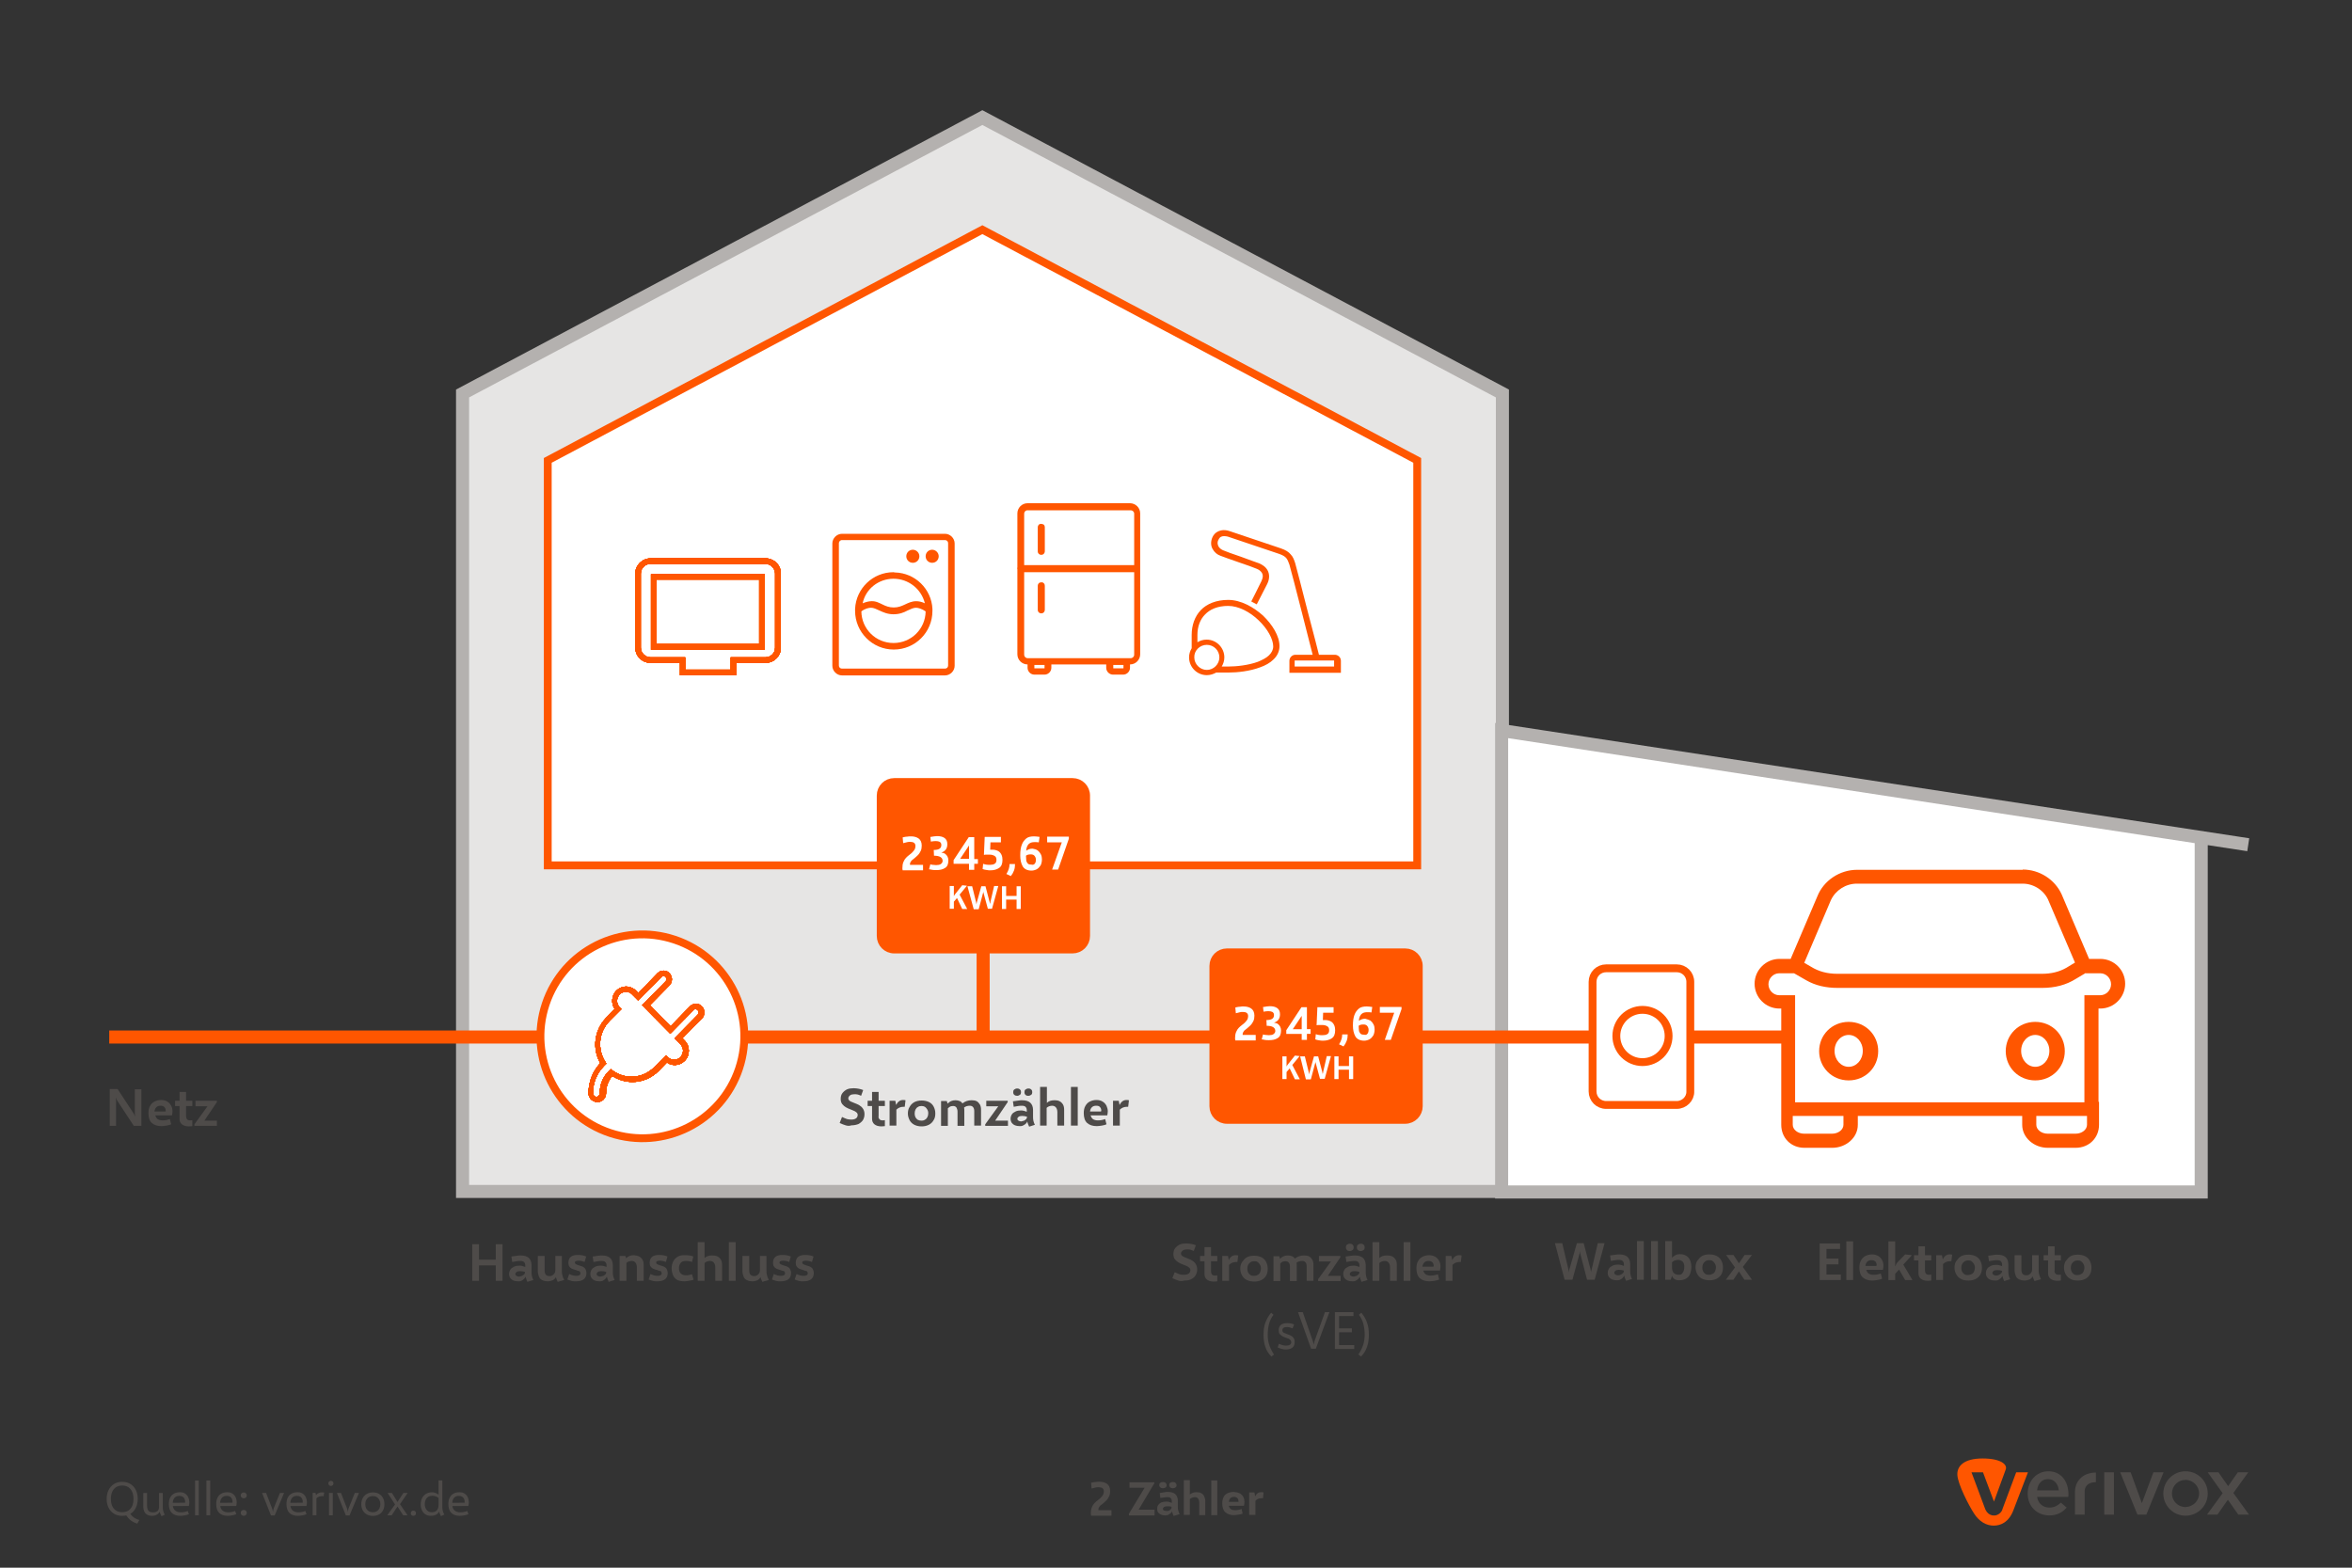 <?xml version="1.0" encoding="UTF-8"?> <svg id="Ebene_1" data-name="Ebene 1" xmlns="http://www.w3.org/2000/svg" xmlns:xlink="http://www.w3.org/1999/xlink" viewBox="0 0 900 600"><rect x="0" y="0" width="900" height="600" fill="#333333" stroke="none"/> <defs> <style> .cls-1, .cls-2 { stroke: #b4b1af; } .cls-1, .cls-2, .cls-3, .cls-4, .cls-5, .cls-6 { stroke-miterlimit: 10; } .cls-1, .cls-2, .cls-4 { stroke-width: 5px; } .cls-1, .cls-5, .cls-7, .cls-8 { fill: #fff; } .cls-2 { fill: #e6e5e4; } .cls-3, .cls-9, .cls-4 { fill: none; } .cls-3, .cls-4, .cls-5, .cls-6, .cls-7 { stroke: #ff5600; } .cls-3, .cls-5, .cls-6 { stroke-width: 3px; } .cls-10 { clip-path: url(#clippath); } .cls-9, .cls-11, .cls-12, .cls-8, .cls-13 { stroke-width: 0px; } .cls-14 { clip-path: url(#clippath-1); } .cls-15 { clip-path: url(#clippath-4); } .cls-16 { clip-path: url(#clippath-3); } .cls-17 { clip-path: url(#clippath-2); } .cls-18 { clip-path: url(#clippath-7); } .cls-19 { clip-path: url(#clippath-6); } .cls-20 { clip-path: url(#clippath-5); } .cls-11 { fill-rule: evenodd; } .cls-11, .cls-6, .cls-13 { fill: #ff5600; } .cls-7 { stroke-miterlimit: 10; stroke-width: 3px; } .cls-21 { isolation: isolate; } .cls-12 { fill: #4e4b49; } </style> <clipPath id="clippath"> <path class="cls-9" d="M249.1,248.7v-28.9h43.5v28.9h-43.5ZM290.5,246.5v-24.7h-39.3v24.7h39.3ZM279.6,256.3v-4.7h13.2c2.1,0,3.8-1.6,3.8-3.7v-28.4c0-2-1.7-3.7-3.8-3.7h-43.8c-2.1,0-3.8,1.6-3.8,3.7v28.4c0,2,1.7,3.7,3.8,3.7h13.2v4.7h17.4ZM249,253.7c-3.3,0-5.9-2.6-5.9-5.8v-28.4c0-3.2,2.7-5.8,5.9-5.8h43.9c3.3,0,5.9,2.6,5.9,5.8v28.4c0,3.2-2.6,5.8-5.9,5.8h-11.1v4.7h-21.6v-4.7h-11.2Z"/> </clipPath> <clipPath id="clippath-1"> <rect class="cls-9" x="230.1" y="196.5" width="85" height="78.7"/> </clipPath> <clipPath id="clippath-2"> <rect class="cls-9" x="242.9" y="213.4" width="56" height="45.1"/> </clipPath> <clipPath id="clippath-3"> <rect class="cls-9" x="243" y="213.6" width="55.8" height="44.9"/> </clipPath> <clipPath id="clippath-4"> <path class="cls-9" d="M244.2,380.1l7.4-7.6c.6-.6,1.4-1,2.3-1,.8,0,1.7.3,2.3,1,1.2,1.3,1.2,3.3,0,4.6l-7.5,7.6,7.9,8.1,7.4-7.6c.6-.6,1.4-1,2.3-1s1.7.3,2.3,1c1.2,1.3,1.2,3.3,0,4.6l-7.5,7.6.9.9c2.1,2.1,2.1,5.6,0,7.7-1,1-2.4,1.6-3.8,1.6-1.1,0-2.2-.3-3-1l-3.2,3.3c-2.7,2.7-6.3,4.2-10,4.2-2.7,0-5.4-.8-7.7-2.3-1.6,1.8-2.4,4.1-2.4,6.6,0,1.9-1.5,3.4-3.3,3.4-.9,0-1.7-.4-2.4-1-.6-.6-1-1.5-1-2.4,0-4.3,1.6-8.4,4.5-11.5-3.2-5.6-2.3-12.7,2.3-17.4l3.2-3.3c-1.4-2.1-1.2-5.1.6-7,1-1,2.4-1.6,3.8-1.6s2.8.6,3.8,1.6l.8.9ZM254.7,373.9c-.2-.2-.5-.4-.8-.4s-.6.1-.8.4l-8.9,9-2.3-2.3c-.6-.7-1.5-1-2.4-1s-1.8.4-2.4,1c-1.3,1.4-1.3,3.6,0,4.9l.7.7-.7.7-3.9,3.9c-4.1,4.2-4.7,10.7-1.6,15.6l.4.7-.6.6-.1.1s-.1,0-.1.1c-2.8,2.8-4.3,6.5-4.3,10.5,0,.4.1.7.4,1,.2.3.6.4.9.4.7,0,1.3-.6,1.3-1.4,0-3.2,1.2-6.2,3.5-8.5l.1-.1h0l.6-.6.7.5c2.1,1.6,4.7,2.4,7.3,2.4,3.2,0,6.3-1.3,8.6-3.6l4.6-4.6.7.7c.6.7,1.5,1,2.4,1s1.8-.4,2.4-1c1.3-1.4,1.3-3.6,0-4.9l-2.3-2.3.7-.7,8.2-8.3c.5-.5.5-1.3,0-1.8-.2-.2-.5-.4-.8-.4s-.6.1-.8.4l-8.9,9-10.8-10.9.7-.7,8.2-8.3c.6-.5.6-1.3.1-1.8Z"/> </clipPath> <clipPath id="clippath-5"> <rect class="cls-9" x="203" y="355.9" width="86.3" height="80"/> </clipPath> <clipPath id="clippath-6"> <rect class="cls-9" x="224.9" y="371.3" width="45.1" height="50.6"/> </clipPath> <clipPath id="clippath-7"> <rect class="cls-9" x="225" y="371.4" width="44.7" height="50.4"/> </clipPath> </defs> <polygon class="cls-2" points="375.9 45 177 150.6 177 456 574.9 456 574.9 150.6 375.9 45"/> <line class="cls-4" x1="376.2" y1="396.2" x2="376.2" y2="361.3"/> <polygon class="cls-5" points="375.9 87.9 209.6 176.2 209.6 331.2 542.3 331.2 542.3 176.2 375.9 87.9"/> <g> <path id="SVGID" class="cls-11" d="M249.1,248.7v-28.9h43.5v28.9h-43.5ZM290.5,246.5v-24.7h-39.3v24.7h39.3ZM279.6,256.3v-4.7h13.2c2.1,0,3.8-1.6,3.8-3.7v-28.4c0-2-1.7-3.7-3.8-3.7h-43.8c-2.1,0-3.8,1.6-3.8,3.7v28.4c0,2,1.7,3.7,3.8,3.7h13.2v4.7h17.4ZM249,253.7c-3.3,0-5.9-2.6-5.9-5.8v-28.4c0-3.2,2.7-5.8,5.9-5.8h43.9c3.3,0,5.9,2.6,5.9,5.8v28.4c0,3.2-2.6,5.8-5.9,5.8h-11.1v4.7h-21.6v-4.7h-11.2Z"/> <g> <path id="SVGID-2" data-name="SVGID" class="cls-13" d="M249.1,248.7v-28.9h43.5v28.9h-43.5ZM290.5,246.5v-24.7h-39.3v24.7h39.3ZM279.6,256.3v-4.7h13.2c2.1,0,3.8-1.6,3.8-3.7v-28.4c0-2-1.7-3.7-3.8-3.7h-43.8c-2.1,0-3.8,1.6-3.8,3.7v28.4c0,2,1.7,3.7,3.8,3.7h13.2v4.7h17.4ZM249,253.7c-3.3,0-5.9-2.6-5.9-5.8v-28.4c0-3.2,2.7-5.8,5.9-5.8h43.9c3.3,0,5.9,2.6,5.9,5.8v28.4c0,3.2-2.6,5.8-5.9,5.8h-11.1v4.7h-21.6v-4.7h-11.2Z"/> <g class="cls-10"> <g> <rect id="SVGID-3" data-name="SVGID" class="cls-13" x="230.1" y="196.5" width="85" height="78.7"/> <g> <rect id="SVGID-4" data-name="SVGID" class="cls-13" x="230.1" y="196.5" width="85" height="78.7"/> <g class="cls-14"> <g class="cls-21"> <g> <rect id="SVGID-5" data-name="SVGID" class="cls-13" x="242.9" y="213.4" width="56" height="45.1"/> <g> <rect id="SVGID-6" data-name="SVGID" class="cls-13" x="242.9" y="213.4" width="56" height="45.1"/> <g class="cls-17"> <g> <rect id="SVGID-7" data-name="SVGID" class="cls-13" x="243" y="213.6" width="55.8" height="44.9"/> <g> <rect id="SVGID-8" data-name="SVGID" class="cls-13" x="243" y="213.6" width="55.8" height="44.9"/> <g class="cls-16"> <rect class="cls-13" x="242.9" y="213.5" width="56" height="45"/> </g> </g> </g> </g> </g> </g> </g> </g> </g> </g> </g> </g> </g> <g> <path class="cls-12" d="M42,416.8h3l6.1,9.3c.1.1.2.3.3.6s.2.4.3.6h0c0-.2-.1-.6-.1-1v-9.4h2.5v14h-2.9l-6.3-9.6c-.1-.1-.2-.3-.3-.5s-.2-.4-.2-.6h-.1c0,.1,0,.4.1.9s0,.9,0,1.3v8.5h-2.4v-14.1Z"/> <path class="cls-12" d="M64,421.6c.7.4,1.1.9,1.5,1.6s.5,1.4.5,2.1c0,.5-.1,1.1-.2,1.6h-6.4c.2.6.5,1.1.9,1.4s1.1.5,1.8.5c.4,0,.9,0,1.4-.1.5-.1,1-.2,1.5-.4l.5,2c-.5.2-1,.4-1.8.5s-1.4.2-1.9.2c-1.6,0-2.8-.4-3.7-1.2s-1.3-2.1-1.3-3.8c0-1.1.2-2,.6-2.7s.9-1.3,1.7-1.7,1.6-.6,2.6-.6c.8,0,1.7.2,2.3.6ZM63.4,425c0-.5-.2-1-.5-1.3s-.8-.5-1.5-.5-1.2.2-1.6.6-.6.9-.7,1.6h4.2c.1-.2.1-.3.1-.4Z"/> <path class="cls-12" d="M71.5,428.3c.2.3.6.5,1.2.5.3,0,.6,0,.9-.1v2.3c-.4,0-.8.1-1.3.1-1.2,0-2.1-.3-2.7-.8s-.9-1.2-.9-2.1v-4.9h-1.7v-2h1.7v-3.4h2.5v3.4h2.4v2h-2.4v3.8c0,.5.1.9.3,1.2Z"/> <path class="cls-12" d="M74.4,430.3l5-6.9h-4.6v-2.1h8.2v.5l-4.8,7.1h4.8v2h-8.6v-.6Z"/> </g> <g> <path class="cls-12" d="M696.3,475.9h7.8v2.1h-5.2v3.7h4.6v2.2h-4.6v3.9h5.5v2.1h-8.1v-14Z"/> <path class="cls-12" d="M706.5,475.1h2.6v14.8h-2.6v-14.8Z"/> <path class="cls-12" d="M718.7,480.7c.7.4,1.1.9,1.5,1.6s.5,1.4.5,2.1c0,.5-.1,1.1-.2,1.6h-6.4c.2.6.5,1.1.9,1.4s1.1.5,1.8.5c.4,0,.9,0,1.4-.1s1-.2,1.5-.4l.5,2c-.5.2-1,.4-1.8.5s-1.4.2-1.9.2c-1.6,0-2.8-.4-3.7-1.2s-1.3-2.1-1.3-3.8c0-1.1.2-2,.6-2.7s.9-1.3,1.7-1.7,1.6-.6,2.6-.6c.8,0,1.6.2,2.3.6ZM718.1,484.1c0-.5-.2-1-.5-1.3s-.8-.5-1.5-.5-1.2.2-1.6.6-.6.9-.7,1.6h4.2c.1-.2.1-.3.1-.4Z"/> <path class="cls-12" d="M726.7,485.9l-1.5,1.6v2.4h-2.6v-14.8h2.6v9.6c.3-.8.6-1.3,1-1.7l2.8-2.9,2.6.3-3.3,3.6,3.5,5.9h-2.8l-2.3-4Z"/> <path class="cls-12" d="M736.9,487.4c.2.3.6.5,1.2.5.3,0,.6,0,.9-.1v2.3c-.4,0-.8.1-1.3.1-1.2,0-2.1-.3-2.7-.8s-.9-1.2-.9-2.1v-4.9h-1.7v-2h1.7v-3.4h2.5v3.4h2.4v2h-2.4v3.8c0,.5.1.9.3,1.2Z"/> <path class="cls-12" d="M746,480.1c.3,0,.7,0,1,.1l-.3,2.5h-.5c-1.1,0-2,.4-2.7,1.1v6.1h-2.6v-9.5h2.2l.3,1.6c.6-1.2,1.4-1.9,2.6-1.9Z"/> <path class="cls-12" d="M750.4,489.5c-.8-.4-1.4-1-1.8-1.7s-.7-1.6-.7-2.6.2-1.9.7-2.6,1.1-1.4,1.8-1.8,1.7-.6,2.8-.6c1,0,2,.2,2.8.6s1.4,1,1.8,1.8.6,1.6.6,2.6-.2,1.9-.6,2.6-1,1.3-1.8,1.7-1.7.6-2.7.6-2.1-.1-2.9-.6ZM754.5,487.6c.4-.2.7-.5.9-1s.3-.9.3-1.4c0-.6-.1-1-.4-1.5s-.5-.7-.9-1-.8-.3-1.3-.3-1,.1-1.4.4-.7.6-.9,1-.3.9-.3,1.5c0,.5.1,1,.3,1.4s.5.7.9,1,.9.3,1.4.3,1-.2,1.4-.4Z"/> <path class="cls-12" d="M766.9,490.3c-.3-.7-.5-1.3-.7-2-.1.3-.3.6-.6.9s-.6.5-1,.7-.8.2-1.2.2c-.7,0-1.3-.1-1.8-.3s-.9-.5-1.2-.9-.5-1-.5-1.6c0-.7.2-1.2.5-1.7s.8-.8,1.4-1.1,1.3-.4,2.1-.4c.7,0,1.5.2,2.2.5v-.6c0-.6-.2-1-.5-1.3s-.8-.4-1.4-.4c-.3,0-.8,0-1.4.1s-1.2.2-1.7.3l-.3-2.1c.9-.1,1.6-.2,2.2-.3s1-.1,1.3-.1c1.4,0,2.4.3,3.1.9s1.1,1.6,1.1,2.8v2.8c0,1,.2,1.9.7,2.9l-2.3.7ZM765,487.9c.3-.2.6-.4.8-.6s.3-.6.3-.9c-.6-.2-1.2-.3-1.9-.3-.6,0-1,.1-1.3.3s-.5.5-.5.8.1.5.4.7.7.3,1.1.3c.4,0,.7-.1,1.1-.3Z"/> <path class="cls-12" d="M778.5,490.3c-.3-.6-.5-1.2-.7-1.8-.1.2-.3.5-.5.7s-.6.5-1,.6-.9.3-1.5.3c-.9,0-1.7-.2-2.3-.5s-1-.8-1.2-1.4-.4-1.2-.4-1.9v-5.9h2.6v5.4c0,.7.1,1.3.4,1.7s.8.6,1.6.6c.4,0,.7-.1,1-.3s.6-.5.8-.8.3-.8.3-1.2v-5.4h2.5v5.5c0,.6,0,1.1.1,1.5s.2.8.3,1.1.3.7.5,1.1l-2.5.7Z"/> <path class="cls-12" d="M786.5,487.4c.2.3.6.5,1.2.5.3,0,.6,0,.9-.1v2.3c-.4,0-.8.1-1.3.1-1.2,0-2.1-.3-2.7-.8s-.9-1.2-.9-2.1v-4.9h-1.7v-2h1.7v-3.4h2.5v3.4h2.4v2h-2.4v3.8c-.1.5,0,.9.3,1.2Z"/> <path class="cls-12" d="M792.3,489.5c-.8-.4-1.4-1-1.8-1.7s-.7-1.6-.7-2.6.2-1.9.7-2.6,1.1-1.4,1.8-1.8,1.7-.6,2.8-.6c1,0,2,.2,2.8.6s1.4,1,1.8,1.8.6,1.6.6,2.6-.2,1.9-.6,2.6-1,1.3-1.8,1.7-1.7.6-2.7.6-2.1-.1-2.9-.6ZM796.4,487.6c.4-.2.7-.5.9-1s.3-.9.3-1.4c0-.6-.1-1-.4-1.5s-.5-.7-.9-1-.8-.3-1.3-.3-1,.1-1.4.4-.7.6-.9,1-.3.9-.3,1.5c0,.5.1,1,.3,1.4s.5.7.9,1,.9.3,1.4.3c.6,0,1-.2,1.4-.4Z"/> </g> <g> <path class="cls-12" d="M595,475.8h2.8l2.3,9.8c.1.6.2,1.1.2,1.4h0c0-.2.1-.4.1-.6s.1-.5.2-.8l2.8-9.8h2.6l2.6,9.9c.1.5.2.9.2,1.3h0c0-.1,0-.3.1-.6s.1-.5.2-.7l2.3-9.9h2.6l-3.8,14h-2.9l-2.5-9.6c-.1-.2-.1-.4-.1-.7s-.1-.5-.1-.7h0c0,.5-.1.9-.3,1.4l-2.6,9.6h-3l-3.7-14Z"/> <path class="cls-12" d="M622.2,490.2c-.3-.7-.5-1.3-.7-2-.1.3-.3.6-.6.9s-.6.5-1,.7-.8.2-1.2.2c-.7,0-1.3-.1-1.8-.3s-.9-.5-1.2-.9-.5-1-.5-1.6c0-.7.2-1.2.5-1.7s.8-.8,1.4-1.1,1.3-.4,2.1-.4c.7,0,1.5.2,2.2.5v-.6c0-.6-.2-1-.5-1.3s-.8-.4-1.4-.4c-.3,0-.8,0-1.4.1s-1.2.2-1.7.3l-.3-2.1c.9-.1,1.6-.2,2.2-.3s1-.1,1.3-.1c1.4,0,2.4.3,3.1.9s1.1,1.6,1.1,2.8v2.8c0,1,.2,1.9.7,2.9l-2.3.7ZM620.3,487.8c.3-.2.6-.4.8-.6s.3-.6.3-.9c-.6-.2-1.2-.3-1.9-.3-.6,0-1,.1-1.3.3s-.5.5-.5.8.1.5.4.7.7.3,1.1.3c.4,0,.8-.1,1.1-.3Z"/> <path class="cls-12" d="M626.4,475h2.6v14.8h-2.6v-14.8Z"/> <path class="cls-12" d="M631.8,475h2.6v14.8h-2.6v-14.8Z"/> <path class="cls-12" d="M645.2,480.6c.7.4,1.2,1,1.5,1.7s.5,1.6.5,2.5c0,1.1-.2,2-.5,2.8s-.9,1.4-1.6,1.8-1.6.6-2.6.6c-1.4,0-2.3-.6-2.7-1.7l-.5,1.5h-2.1v-14.8h2.6v6.4c.3-.4.8-.7,1.3-1s1.1-.4,1.7-.4c1,0,1.7.2,2.4.6ZM643.9,487.1c.4-.5.6-1.3.6-2.3,0-.8-.2-1.5-.6-1.9s-1-.7-1.7-.7c-.5,0-.9.1-1.3.2s-.7.4-1.1.7v2c0,.6.1,1.2.3,1.6s.5.7.9.9.8.3,1.2.3c.8.1,1.4-.2,1.7-.8Z"/> <path class="cls-12" d="M651.3,489.4c-.8-.4-1.4-1-1.8-1.7s-.7-1.6-.7-2.6.2-1.9.7-2.6,1.1-1.4,1.8-1.8,1.7-.6,2.8-.6c1,0,2,.2,2.8.6s1.4,1,1.8,1.8.6,1.6.6,2.6-.2,1.9-.6,2.6-1,1.3-1.8,1.7-1.7.6-2.7.6-2.1-.2-2.9-.6ZM655.4,487.5c.4-.2.7-.5.9-1s.3-.9.3-1.4c0-.6-.1-1-.4-1.5s-.5-.7-.9-1-.8-.3-1.3-.3-1,.1-1.4.4-.7.6-.9,1-.3.9-.3,1.5c0,.5.1,1,.3,1.4s.5.7.9,1,.9.3,1.4.3c.6,0,1-.2,1.4-.4Z"/> <path class="cls-12" d="M663.9,485.1l-3.4-4.8h2.8l2.1,3.2h0l2.2-3.2h2.8l-3.5,4.6,3.5,4.9h-2.9l-2.1-3.2h0l-2.1,3.2h-2.9l3.5-4.7Z"/> </g> <g> <path class="cls-12" d="M180.7,476.2h2.6v5.9h6.4v-5.9h2.6v14h-2.6v-5.9h-6.4v5.9h-2.6v-14Z"/> <path class="cls-12" d="M201.8,490.6c-.3-.7-.5-1.3-.7-2-.1.3-.3.6-.6.9s-.6.5-1,.7-.8.2-1.2.2c-.7,0-1.3-.1-1.8-.3s-.9-.5-1.2-.9-.5-1-.5-1.6c0-.7.2-1.2.5-1.7s.8-.8,1.4-1.1,1.3-.4,2.1-.4c.7,0,1.5.2,2.2.5v-.6c0-.6-.2-1-.5-1.3s-.8-.4-1.4-.4c-.3,0-.8,0-1.4.1s-1.2.2-1.7.3l-.3-2.1c.9-.1,1.6-.2,2.2-.3s1-.1,1.3-.1c1.4,0,2.4.3,3.1.9s1.1,1.6,1.1,2.8v2.8c0,1,.2,1.9.7,2.9l-2.3.7ZM199.8,488.3c.3-.2.6-.4.8-.6s.3-.6.3-.9c-.6-.2-1.2-.3-1.9-.3-.6,0-1,.1-1.3.3s-.5.5-.5.8.1.5.4.7.7.3,1.1.3c.4-.1.8-.2,1.1-.3Z"/> <path class="cls-12" d="M213.4,490.6c-.3-.6-.5-1.2-.7-1.8-.1.2-.3.5-.5.7s-.6.5-1,.6-.9.3-1.5.3c-.9,0-1.7-.2-2.3-.5s-1-.8-1.2-1.4-.4-1.2-.4-1.9v-5.9h2.6v5.4c0,.7.1,1.3.4,1.7s.8.6,1.6.6c.4,0,.7-.1,1-.3s.6-.5.8-.8.3-.8.3-1.2v-5.4h2.5v5.5c0,.6,0,1.1.1,1.5s.2.8.3,1.1.3.7.5,1.1l-2.5.7Z"/> <path class="cls-12" d="M217.1,489.7l.7-2.1c1,.5,1.9.7,2.7.7,1,0,1.6-.3,1.6-1,0-.2-.1-.4-.2-.6s-.3-.3-.6-.3-.5-.2-.9-.3c-.6-.2-1.1-.3-1.5-.5s-.7-.4-1-.8-.4-.9-.4-1.5c0-2,1.2-3,3.6-3,1.2,0,2.3.2,3.2.6l-.6,2.1c-.9-.4-1.7-.5-2.4-.5-.4,0-.7.1-1,.2s-.3.3-.3.6c0,.2.1.3.2.4s.3.2.5.3.5.2.8.3c.6.2,1.1.3,1.5.5s.8.5,1,.9.4.9.4,1.5c0,2.1-1.3,3.2-4,3.2-1,.1-2.1-.2-3.3-.7Z"/> <path class="cls-12" d="M232.9,490.6c-.3-.7-.5-1.3-.7-2-.1.3-.3.6-.6.9s-.6.5-1,.7-.8.2-1.2.2c-.7,0-1.3-.1-1.8-.3s-.9-.5-1.2-.9-.5-1-.5-1.6c0-.7.2-1.2.5-1.7s.8-.8,1.4-1.1,1.3-.4,2.1-.4c.7,0,1.5.2,2.2.5v-.6c0-.6-.2-1-.5-1.3s-.8-.4-1.4-.4c-.3,0-.8,0-1.4.1s-1.2.2-1.7.3l-.3-2.1c.9-.1,1.6-.2,2.2-.3s1-.1,1.3-.1c1.4,0,2.4.3,3.1.9s1.1,1.6,1.1,2.8v2.8c0,1,.2,1.9.7,2.9l-2.3.7ZM230.9,488.3c.3-.2.6-.4.8-.6s.3-.6.3-.9c-.6-.2-1.2-.3-1.9-.3-.6,0-1,.1-1.3.3s-.5.5-.5.8.1.5.4.7.7.3,1.1.3c.4-.1.8-.2,1.1-.3Z"/> <path class="cls-12" d="M244.6,480.9c.6.3,1,.8,1.3,1.3s.4,1.2.4,2v6h-2.6v-5.2c0-.7-.2-1.3-.5-1.7s-.8-.7-1.5-.7c-.4,0-.7.1-1.1.2s-.7.3-.9.6v6.8h-2.6v-9.5h2.2l.3.9c.7-.8,1.7-1.2,3-1.2.7.1,1.4.2,2,.5Z"/> <path class="cls-12" d="M248.2,489.7l.7-2.1c1,.5,1.9.7,2.7.7,1,0,1.6-.3,1.6-1,0-.2-.1-.4-.2-.6s-.3-.3-.6-.3-.5-.2-.9-.3c-.6-.2-1.1-.3-1.5-.5s-.7-.4-1-.8-.4-.9-.4-1.5c0-2,1.2-3,3.6-3,1.2,0,2.3.2,3.2.6l-.6,2.1c-.9-.4-1.7-.5-2.4-.5-.4,0-.7.1-1,.2s-.3.3-.3.6c0,.2.1.3.2.4s.3.2.5.3.5.2.8.3c.6.2,1.1.3,1.5.5s.8.5,1,.9.4.9.4,1.5c0,2.1-1.3,3.2-4,3.2-1,.1-2.1-.2-3.3-.7Z"/> <path class="cls-12" d="M259.2,489.9c-.7-.4-1.3-1-1.6-1.7s-.6-1.6-.6-2.7c0-1,.2-1.9.6-2.7s.9-1.3,1.7-1.8,1.6-.6,2.7-.6c.6,0,1.2,0,1.8.1s1.1.2,1.5.4l-.5,2.1c-.7-.3-1.4-.4-2.2-.4-1,0-1.7.2-2.1.7s-.7,1.1-.7,2,.2,1.6.7,2.1,1.2.7,2.1.7c.4,0,.7,0,1-.1s.7-.2,1.2-.3l.6,2.1c-.6.2-1.2.3-1.8.4s-1.2.2-1.7.2c-1.1,0-2-.2-2.7-.5Z"/> <path class="cls-12" d="M274.6,480.9c.6.3,1,.8,1.3,1.3s.4,1.2.4,2v6h-2.6v-5.2c0-.7-.2-1.3-.5-1.7s-.8-.7-1.5-.7c-.4,0-.8.1-1.1.2s-.7.3-1,.6v6.8h-2.6v-14.8h2.6v6.1c.7-.7,1.7-1,2.8-1,.9,0,1.6.1,2.2.4Z"/> <path class="cls-12" d="M278.9,475.4h2.6v14.8h-2.6v-14.8Z"/> <path class="cls-12" d="M291.7,490.6c-.3-.6-.5-1.2-.7-1.8-.1.2-.3.5-.5.7s-.6.5-1,.6-.9.3-1.5.3c-.9,0-1.7-.2-2.3-.5s-1-.8-1.2-1.4-.4-1.2-.4-1.9v-5.9h2.6v5.4c0,.7.1,1.3.4,1.7s.8.6,1.6.6c.4,0,.7-.1,1-.3s.6-.5.8-.8.3-.8.3-1.2v-5.4h2.5v5.5c0,.6,0,1.1.1,1.5s.2.8.3,1.1.3.7.5,1.1l-2.5.7Z"/> <path class="cls-12" d="M295.4,489.7l.7-2.1c1,.5,1.9.7,2.7.7,1,0,1.6-.3,1.6-1,0-.2-.1-.4-.2-.6s-.3-.3-.6-.3-.5-.2-.9-.3c-.6-.2-1.1-.3-1.5-.5s-.7-.4-1-.8-.4-.9-.4-1.5c0-2,1.2-3,3.6-3,1.2,0,2.3.2,3.2.6l-.6,2.1c-.9-.4-1.7-.5-2.4-.5-.4,0-.7.1-1,.2s-.3.3-.3.6c0,.2.1.3.2.4s.3.2.5.3.5.2.8.3c.6.2,1.1.3,1.5.5s.8.5,1,.9.4.9.4,1.5c0,2.1-1.3,3.2-4,3.2-1,.1-2.1-.2-3.3-.7Z"/> <path class="cls-12" d="M304.1,489.7l.7-2.1c1,.5,1.9.7,2.7.7,1,0,1.6-.3,1.6-1,0-.2-.1-.4-.2-.6s-.3-.3-.6-.3-.5-.2-.9-.3c-.6-.2-1.1-.3-1.5-.5s-.7-.4-1-.8-.4-.9-.4-1.5c0-2,1.2-3,3.6-3,1.2,0,2.3.2,3.2.6l-.6,2.1c-.9-.4-1.7-.5-2.4-.5-.4,0-.7.1-1,.2s-.3.3-.3.6c0,.2.1.3.2.4s.3.2.5.3.5.2.8.3c.6.2,1.1.3,1.5.5s.8.5,1,.9.4.9.4,1.5c0,2.1-1.3,3.2-4,3.2-1,.1-2.1-.2-3.3-.7Z"/> </g> <g> <path class="cls-12" d="M450.9,490.1c-.7-.2-1.4-.5-2.3-.9l.9-2.3c.8.4,1.4.6,1.9.8s1.1.2,1.6.2c.9,0,1.5-.2,1.9-.5s.6-.8.6-1.3c0-.3-.1-.6-.3-.8s-.5-.4-.8-.6-.8-.3-1.4-.6c-.8-.3-1.5-.6-2-.9s-1-.7-1.4-1.2-.6-1.2-.6-2c0-.9.2-1.7.7-2.3s1.1-1.1,1.8-1.4,1.6-.4,2.5-.4c.7,0,1.3.1,1.9.2s1.2.3,1.7.5l-.8,2.2-.2-.1c-.4-.2-.8-.3-1.1-.4s-.8-.1-1.3-.1c-.6,0-1.2.1-1.6.4s-.7.7-.7,1.2c0,.3.1.5.3.7s.4.4.7.5.7.3,1.2.5c.8.3,1.5.6,2,.9s1,.7,1.4,1.3.6,1.3.6,2.1c0,.9-.2,1.6-.6,2.3s-1,1.1-1.7,1.5-1.7.5-2.7.5c-.9.3-1.6.2-2.2,0Z"/> <path class="cls-12" d="M463.7,487.7c.2.3.6.5,1.2.5.3,0,.6,0,.9-.1v2.3c-.4,0-.8.1-1.3.1-1.2,0-2.1-.3-2.7-.8s-.9-1.2-.9-2.1v-4.9h-1.7v-2h1.7v-3.4h2.5v3.4h2.4v2h-2.4v3.8c0,.5.1.9.3,1.2Z"/> <path class="cls-12" d="M472.8,480.4c.3,0,.7,0,1,.1l-.3,2.5h-.5c-1.1,0-2,.4-2.7,1.1v6.1h-2.6v-9.5h2.2l.3,1.6c.5-1.2,1.4-1.9,2.6-1.9Z"/> <path class="cls-12" d="M477.1,489.9c-.8-.4-1.4-1-1.8-1.7s-.7-1.6-.7-2.6.2-1.9.7-2.6,1.1-1.4,1.8-1.8,1.7-.6,2.8-.6c1,0,2,.2,2.8.6s1.4,1,1.8,1.8.6,1.6.6,2.6-.2,1.9-.6,2.6-1,1.3-1.8,1.7-1.7.6-2.7.6-2.1-.2-2.9-.6ZM481.3,487.9c.4-.2.7-.5.9-1s.3-.9.3-1.4c0-.6-.1-1-.4-1.5s-.5-.7-.9-1-.8-.3-1.3-.3-1,.1-1.4.4-.7.6-.9,1-.3.9-.3,1.5c0,.5.1,1,.3,1.4s.5.7.9,1,.9.3,1.4.3,1-.1,1.4-.4Z"/> <path class="cls-12" d="M501,480.9c.5.3.9.8,1.2,1.3s.4,1.2.4,2v6h-2.6v-5.5c0-.6-.1-1.1-.4-1.5s-.7-.6-1.3-.6c-.8,0-1.6.2-2.2.7.1.4.1.7.1,1v6h-2.6v-5.5c0-.6-.1-1.1-.4-1.5s-.7-.6-1.3-.6c-.4,0-.8.1-1.1.2s-.6.4-.9.7v6.7h-2.6v-9.5h2.2l.3,1c.4-.4.9-.8,1.4-1s1-.3,1.6-.3,1.1.1,1.6.3.8.5,1.1.9c.5-.4,1-.7,1.6-.9s1.2-.3,1.9-.3c.8,0,1.5.1,2,.4Z"/> <path class="cls-12" d="M504.3,489.7l5-6.9h-4.6v-2.1h8.2v.5l-4.8,7.1h4.9v2h-8.6v-.6h-.1Z"/> <path class="cls-12" d="M521,490.6c-.3-.7-.5-1.3-.7-2-.1.3-.3.6-.6.9s-.6.5-1,.7-.8.2-1.2.2c-.7,0-1.3-.1-1.8-.3s-.9-.5-1.2-.9-.5-1-.5-1.6c0-.7.2-1.2.5-1.7s.8-.8,1.4-1.1,1.3-.4,2.1-.4c.7,0,1.5.2,2.2.5v-.6c0-.6-.2-1-.5-1.3s-.8-.4-1.4-.4c-.3,0-.8,0-1.4.1s-1.2.2-1.7.3l-.3-2.1c.9-.1,1.6-.2,2.2-.3s1-.1,1.3-.1c1.4,0,2.4.3,3.1.9s1.1,1.6,1.1,2.8v2.8c0,1,.2,1.9.7,2.9l-2.3.7ZM515.4,478.4c-.3-.3-.4-.6-.4-1s.1-.8.4-1,.6-.4,1.1-.4.8.1,1.1.4.4.6.4,1-.1.8-.4,1-.6.4-1.1.4-.9-.1-1.1-.4ZM519.1,488.3c.3-.2.6-.4.8-.6s.3-.6.3-.9c-.6-.2-1.2-.3-1.9-.3-.6,0-1,.1-1.3.3s-.5.5-.5.8.1.5.4.7.7.3,1.1.3c.4-.1.8-.2,1.1-.3ZM519.6,478.4c-.3-.2-.4-.6-.4-1s.1-.8.4-1,.6-.4,1.1-.4.8.1,1.1.4.4.6.4,1-.1.8-.4,1-.6.4-1.1.4-.8-.1-1.1-.4Z"/> <path class="cls-12" d="M532.8,480.9c.6.3,1,.8,1.3,1.3s.4,1.2.4,2v6h-2.6v-5.2c0-.7-.2-1.3-.5-1.7s-.8-.7-1.5-.7c-.4,0-.8.1-1.1.2s-.7.3-1,.6v6.8h-2.6v-14.8h2.6v6.1c.7-.7,1.7-1,2.8-1,.9,0,1.6.1,2.2.4Z"/> <path class="cls-12" d="M537.1,475.4h2.6v14.8h-2.6v-14.8Z"/> <path class="cls-12" d="M549.2,481c.7.4,1.1.9,1.5,1.6s.5,1.4.5,2.1c0,.5-.1,1.1-.2,1.6h-6.4c.2.6.5,1.1.9,1.4s1.1.5,1.8.5c.4,0,.9,0,1.4-.1s1-.2,1.5-.4l.5,2c-.5.2-1,.4-1.8.5s-1.4.2-1.9.2c-1.6,0-2.8-.4-3.7-1.2s-1.3-2.1-1.3-3.8c0-1.1.2-2,.6-2.7s.9-1.3,1.7-1.7,1.6-.6,2.6-.6c.8,0,1.6.2,2.3.6ZM548.6,484.4c0-.5-.2-1-.5-1.3s-.8-.5-1.5-.5-1.2.2-1.6.6-.6.9-.7,1.6h4.2c.1-.2.1-.3.1-.4Z"/> <path class="cls-12" d="M558.3,480.4c.3,0,.7,0,1,.1l-.3,2.5h-.5c-1.1,0-2,.4-2.7,1.1v6.1h-2.6v-9.5h2.2l.3,1.6c.6-1.2,1.4-1.9,2.6-1.9Z"/> <path class="cls-12" d="M484.2,515.5c-.5-1.3-.7-2.9-.7-4.7,0-1.7.2-3.3.7-4.6s1.2-2.6,2.2-3.8l.9.8c-.8,1.1-1.4,2.3-1.7,3.5s-.5,2.6-.5,4.1.2,2.8.6,4,1,2.4,1.8,3.6l-1,.8c-1.1-1.1-1.9-2.4-2.3-3.7Z"/> <path class="cls-12" d="M488.9,515.7l.5-1.4c1,.5,1.9.7,2.7.7,1.4,0,2-.5,2-1.3,0-.3-.1-.6-.3-.8s-.4-.4-.6-.5-.6-.2-1.1-.4c-.6-.2-1.1-.4-1.4-.6s-.7-.5-1-.8-.4-.9-.4-1.5c0-1.8,1.1-2.7,3.3-2.7,1,0,1.9.2,2.6.5l-.6,1.5c-.7-.3-1.4-.5-2.1-.5-1.2,0-1.8.4-1.8,1.3,0,.2.1.5.2.6s.3.3.6.4.6.2,1,.4c.6.2,1.1.4,1.5.6s.7.5,1,.9c.3.4.4.9.4,1.6,0,1.9-1.2,2.8-3.6,2.8-.7,0-1.8-.3-2.9-.8Z"/> <path class="cls-12" d="M496.7,502.2h1.8l3.9,11.2c.1.4.2.8.3,1.2h0c.1-.4.2-.8.3-1.3l4-11.1h1.7l-5.2,14h-1.8l-5-14Z"/> <path class="cls-12" d="M510.8,502.2h7.1v1.5h-5.5v4.7h4.9v1.5h-4.9v4.9h5.8v1.5h-7.4v-14.1h0Z"/> <path class="cls-12" d="M520.8,519.2l-1-.8c.8-1.2,1.4-2.4,1.8-3.6s.6-2.5.6-4-.2-2.9-.5-4.1-.9-2.4-1.7-3.5l.9-.8c1,1.2,1.7,2.4,2.2,3.8s.7,2.8.7,4.6-.2,3.3-.7,4.7-1.2,2.6-2.3,3.7Z"/> </g> <g> <path class="cls-12" d="M323.6,430.7c-.7-.2-1.4-.5-2.3-.9l.9-2.3c.8.4,1.4.6,1.9.8.5.1,1.1.2,1.6.2.9,0,1.5-.2,1.9-.5s.6-.8.6-1.3c0-.3-.1-.6-.3-.8s-.5-.4-.8-.6-.8-.3-1.4-.6c-.8-.3-1.5-.6-2-.9s-1-.7-1.4-1.2-.6-1.2-.6-2c0-.9.2-1.7.7-2.3.5-.6,1.1-1.1,1.8-1.4.7-.3,1.6-.4,2.5-.4.7,0,1.3.1,1.9.2s1.2.3,1.7.5l-.8,2.2-.2-.1c-.4-.2-.8-.3-1.1-.4-.4-.1-.8-.1-1.3-.1-.6,0-1.2.1-1.6.4s-.7.7-.7,1.2c0,.3.1.5.3.7.2.2.4.4.7.5.3.1.7.3,1.2.5.8.3,1.5.6,2,.9s1,.7,1.4,1.3c.4.6.6,1.3.6,2.1,0,.9-.2,1.6-.6,2.3-.4.6-1,1.1-1.7,1.5-.8.3-1.7.5-2.7.5-.8.3-1.5.2-2.2,0Z"/> <path class="cls-12" d="M336.5,428.3c.2.3.6.5,1.2.5.3,0,.6,0,.9-.1v2.3c-.4,0-.8.1-1.3.1-1.2,0-2.1-.3-2.7-.8s-.9-1.2-.9-2.1v-4.9h-1.7v-2h1.7v-3.4h2.5v3.4h2.4v2h-2.4v3.8c-.1.5,0,.9.3,1.2Z"/> <path class="cls-12" d="M345.5,421c.3,0,.7,0,1,.1l-.3,2.5h-.5c-1.1,0-2,.4-2.7,1.1v6.1h-2.6v-9.5h2.2l.3,1.6c.6-1.2,1.5-1.9,2.6-1.9Z"/> <path class="cls-12" d="M349.9,430.5c-.8-.4-1.4-1-1.8-1.7-.4-.8-.7-1.6-.7-2.6s.2-1.9.7-2.6c.4-.8,1.1-1.4,1.8-1.8.8-.4,1.7-.6,2.8-.6,1,0,2,.2,2.8.6s1.4,1,1.8,1.8.6,1.6.6,2.6-.2,1.9-.7,2.6c-.4.7-1,1.3-1.8,1.7-.8.4-1.7.6-2.7.6-1.1,0-2-.2-2.8-.6ZM354,428.5c.4-.2.7-.6.9-1,.2-.4.3-.9.3-1.4,0-.6-.1-1-.4-1.5s-.5-.7-.9-1c-.4-.2-.8-.3-1.3-.3s-1,.1-1.4.4c-.4.2-.7.6-.9,1-.2.4-.3.9-.3,1.5,0,.5.1,1,.3,1.4.2.4.5.7.9,1,.4.2.9.3,1.4.3.6,0,1-.1,1.4-.4Z"/> <path class="cls-12" d="M373.8,421.5c.5.3.9.8,1.2,1.3.3.6.4,1.2.4,2v6h-2.6v-5.5c0-.6-.1-1.1-.4-1.5s-.7-.6-1.3-.6c-.8,0-1.6.2-2.2.7.1.4.1.7.1,1v6h-2.6v-5.5c0-.6-.2-1.1-.4-1.5-.3-.4-.7-.6-1.3-.6-.4,0-.8.1-1.1.2-.3.2-.6.4-.9.7v6.7h-2.6v-9.5h2.2l.3,1c.4-.4.9-.8,1.4-1s1-.3,1.6-.3,1.1.1,1.6.3c.5.2.8.5,1.1.9.5-.4,1-.7,1.6-.9.6-.2,1.2-.3,1.9-.3.8,0,1.4.1,2,.4Z"/> <path class="cls-12" d="M377,430.3l5-6.9h-4.6v-2.1h8.2v.5l-4.8,7.1h4.9v2h-8.7v-.6Z"/> <path class="cls-12" d="M393.8,431.2c-.3-.7-.6-1.3-.7-2-.1.3-.3.6-.6.9-.3.3-.7.5-1.1.7s-.8.2-1.2.2c-.7,0-1.3-.1-1.8-.3-.5-.2-.9-.5-1.2-.9-.3-.4-.5-1-.5-1.6,0-.7.2-1.2.5-1.7s.8-.8,1.4-1.1c.6-.3,1.3-.4,2.1-.4.7,0,1.5.2,2.2.5v-.6c0-.6-.2-1-.5-1.3s-.8-.4-1.4-.4c-.3,0-.8,0-1.4.1s-1.2.2-1.7.3l-.3-2.1c.9-.1,1.6-.2,2.2-.3.5-.1,1-.1,1.3-.1,1.4,0,2.4.3,3.1.9s1.1,1.6,1.1,2.8v2.8c0,1,.2,1.9.7,2.9l-2.2.7ZM388.1,419c-.3-.2-.4-.6-.4-1s.1-.8.4-1,.6-.4,1.1-.4.8.1,1.1.4c.3.2.4.6.4,1s-.1.8-.4,1-.6.4-1.1.4c-.4,0-.8-.1-1.1-.4ZM391.9,428.9c.3-.2.6-.4.8-.6.2-.3.3-.6.3-.9-.6-.2-1.2-.3-1.9-.3-.6,0-1,.1-1.3.3-.3.2-.5.5-.5.8s.1.5.4.7.7.3,1.1.3c.4-.1.8-.2,1.1-.3ZM392.4,419c-.3-.2-.4-.6-.4-1s.1-.8.4-1,.6-.4,1.1-.4.8.1,1.1.4c.3.2.4.6.4,1s-.1.8-.4,1-.6.4-1.1.4-.9-.1-1.1-.4Z"/> <path class="cls-12" d="M405.5,421.5c.6.3,1,.8,1.3,1.3.3.6.4,1.2.4,2v6h-2.6v-5.2c0-.7-.2-1.3-.5-1.7-.3-.4-.8-.7-1.5-.7-.4,0-.8.1-1.1.2-.3.1-.7.3-1,.6v6.8h-2.5v-14.8h2.6v6.1c.7-.7,1.7-1,2.8-1,.9,0,1.6.1,2.1.4Z"/> <path class="cls-12" d="M409.8,416h2.6v14.8h-2.6v-14.8Z"/> <path class="cls-12" d="M421.9,421.6c.7.4,1.1.9,1.5,1.6.3.7.5,1.4.5,2.1,0,.5-.1,1.1-.2,1.6h-6.4c.2.6.5,1.1.9,1.4s1.1.5,1.8.5c.4,0,.9,0,1.4-.1s1-.2,1.5-.4l.5,2c-.5.2-1,.4-1.8.5-.7.1-1.4.2-1.9.2-1.6,0-2.8-.4-3.7-1.2-.9-.8-1.3-2.1-1.3-3.8,0-1.1.2-2,.6-2.7s.9-1.3,1.7-1.7,1.6-.6,2.6-.6c.9,0,1.7.2,2.3.6ZM421.4,425c0-.5-.2-1-.5-1.3-.3-.4-.8-.5-1.5-.5s-1.2.2-1.6.6-.6.9-.7,1.6h4.2c.1-.2.1-.3.1-.4Z"/> <path class="cls-12" d="M431,421c.3,0,.7,0,1,.1l-.3,2.5h-.5c-1.1,0-2,.4-2.7,1.1v6.1h-2.6v-9.5h2.2l.3,1.6c.6-1.2,1.5-1.9,2.6-1.9Z"/> </g> <path class="cls-13" d="M322.2,204.3c-2,0-3.7,1.7-3.7,3.7v46.8c0,2,1.7,3.7,3.7,3.7h39.4c2,0,3.7-1.7,3.7-3.7v-46.8c0-2-1.7-3.7-3.7-3.7h-39.4ZM322.2,206.7h39.4c.7,0,1.2.5,1.2,1.2v46.8c0,.7-.5,1.2-1.2,1.2h-39.4c-.7,0-1.2-.5-1.2-1.2v-46.8c0-.6.5-1.2,1.2-1.2ZM349.3,210.4c-1.4,0-2.5,1.1-2.5,2.5s1.1,2.5,2.5,2.5,2.5-1.1,2.5-2.5-1.2-2.5-2.5-2.5ZM356.7,210.4c-1.4,0-2.5,1.1-2.5,2.5s1.1,2.5,2.5,2.5,2.5-1.1,2.5-2.5-1.2-2.5-2.5-2.5ZM341.9,219c-7.9,0-14.3,6.2-14.7,14v.8c0,8.1,6.6,14.8,14.8,14.8s14.8-6.6,14.8-14.8v-.8c-.4-7.6-6.6-13.7-14.3-13.9-.3,0-.5-.1-.6-.1ZM341.9,221.5c5.8,0,10.7,4,12,9.4-1.2-.6-2.4-.8-3.3-.8-1.8,0-3.1.7-4.4,1.3s-2.5,1.1-4.2,1.1-3-.5-4.2-1.1c-1.3-.6-2.6-1.4-4.4-1.3h0c-.9,0-2.1.3-3.3.8,1.1-5.4,6-9.4,11.8-9.4ZM333.3,232.6h0c1,0,2,.5,3.3,1.1s3,1.4,5.3,1.4,4-.7,5.3-1.4c1.3-.6,2.3-1.1,3.3-1.1.8,0,2.3.4,3.7,1.4-.1,6.7-5.5,12.1-12.3,12.1s-12.2-5.4-12.3-12.1c1.4-1.1,2.9-1.4,3.7-1.4Z"/> <path class="cls-13" d="M468,202.9c-1.3.1-3.1.7-4,2.6-.8,1.7-.7,3.4,0,4.6.7,1.3,1.8,2.2,3,2.6,1.1.4,4,1.5,7,2.5s6,2.1,6.9,2.5c.8.3,1.6.9,2,1.6.4.7.5,1.6-.2,3.1-.9,1.9-3.9,7.8-3.9,7.8l2.1,1.1s3-5.8,4-7.8.9-3.9.1-5.3c-.8-1.4-2.1-2.1-3.2-2.6-1.1-.4-4-1.4-6.9-2.5-3-1-6-2.1-6.9-2.5-.7-.3-1.5-.9-1.8-1.6s-.5-1.5.1-2.5c.5-1.1,1.3-1.3,2.1-1.3s1.5.2,1.5.2c0,0,16.7,5.6,19.6,6.6,1.4.5,2.2,1,2.7,1.6s.8,1.4,1.2,2.5c.3,1,2.7,10.1,4.9,18.8,2,8,3.7,14.4,4,15.7h-6.6c-1.3,0-2.3,1.1-2.3,2.3v4.6h19.7v-4.6c0-1.3-1.1-2.3-2.3-2.3h-6.1c-.2-.8-2-8-4.2-16.2-2.2-8.7-4.5-17.5-4.9-18.9-.4-1.2-.8-2.4-1.7-3.3-.8-1-2-1.7-3.7-2.3-2.9-1-19.6-6.6-19.6-6.6,0,0-1.3-.5-2.6-.4ZM470,229.6c-4.6,0-8.2,1.5-10.5,3.9s-3.5,5.8-3.5,9.5v5.1c-.6,1-1,2.2-1,3.5,0,3.7,3,6.8,6.8,6.8,1.3,0,2.5-.4,3.6-1h4.7c3.4,0,8.1-.5,12.1-2,2-.7,3.8-1.7,5.1-3,1.4-1.3,2.3-3.1,2.3-5.1,0-3.9-2.7-8.2-6.3-11.7-3.7-3.3-8.5-6-13.3-6ZM470,231.9c3.9,0,8.3,2.3,11.6,5.5,3.4,3.2,5.6,7.2,5.6,10,0,1.3-.6,2.4-1.6,3.4s-2.6,1.8-4.3,2.5c-3.6,1.3-8.1,1.8-11.3,1.8h-2.5c.6-1,1-2.2,1-3.5,0-3.7-3-6.8-6.8-6.8-1.3,0-2.5.4-3.5,1v-2.8c0-3.1,1-5.9,2.9-7.8,1.9-2,4.8-3.3,8.9-3.3ZM461.8,246.8c2.7,0,4.8,2.2,4.8,4.8s-2.2,4.8-4.8,4.8-4.8-2.2-4.8-4.8c-.1-2.6,2.1-4.8,4.8-4.8ZM495.4,252.8h15.1v2.3h-15.1v-2.3Z"/> <path class="cls-13" d="M393.2,192.6c-2.2,0-3.9,1.8-3.9,3.9v20.6c-.1.3-.1.5,0,.8v32.5c0,2.2,1.8,3.9,3.9,3.9v1.3c0,1.4,1.2,2.6,2.6,2.6h3.9c1.4,0,2.6-1.2,2.6-2.6v-1.3h21v1.3c0,1.4,1.2,2.6,2.6,2.6h3.9c1.4,0,2.6-1.2,2.6-2.6v-1.3c2.2,0,3.9-1.8,3.9-3.9v-53.9c0-2.2-1.8-3.9-3.9-3.9h-39.2ZM393.2,195.3h39.5c.7,0,1.3.6,1.3,1.3v19.7h-42.1v-19.7c0-.7.5-1.3,1.3-1.3ZM398.3,200.5h-.2c-.6.1-1,.7-1,1.3v9.2c0,.5.2.9.7,1.2.4.2.9.2,1.3,0s.7-.7.7-1.2v-9.2c0-.4-.1-.7-.4-1-.3-.2-.7-.3-1.1-.3ZM391.9,219h42.1v31.6c0,.7-.6,1.3-1.3,1.3h-39.5c-.7,0-1.3-.6-1.3-1.3v-31.6h0ZM398.3,222.9h-.2c-.6.1-1,.7-1,1.3v9.2c0,.5.2.9.7,1.2.4.2.9.2,1.3,0s.7-.7.7-1.2v-9.2c0-.4-.1-.7-.4-1s-.7-.4-1.1-.3ZM395.8,254.5h3.9v1.3h-3.9v-1.3ZM426,254.5h3.9v1.3h-3.9v-1.3Z"/> <polyline class="cls-1" points="842.3 320.3 842.3 456.2 574.6 456.2 574.6 279.6 860.3 323.3"/> <line class="cls-4" x1="41.8" y1="396.9" x2="684.1" y2="396.9"/> <path class="cls-5" d="M641.6,422.9h-27c-2.9,0-5.2-2.3-5.2-5.2v-41.9c0-2.9,2.3-5.2,5.2-5.2h27c2.9,0,5.2,2.3,5.2,5.2v41.9c.1,2.8-2.3,5.2-5.2,5.2Z"/> <path class="cls-11" d="M774,332.8c6.4,0,12.3,3.8,14.9,9.5l10.5,24.7h4.3c5.3,0,9.5,4.3,9.5,9.5s-4.3,9.5-9.5,9.5h-.7v35.7h.2v8.8c0,4.9-3.7,8.8-9,8.8h-10.6c-5.3,0-9.8-3.9-9.8-8.8v-3.4h-62.9v3.4c0,4.9-4.5,8.8-9.8,8.8h-10.6c-5.3,0-8.9-3.9-8.9-8.8v-8.8h0v-35.7h-.7c-5.3,0-9.5-4.3-9.5-9.5s4.3-9.5,9.5-9.5h4.3l10.2-23.9c2.4-6.1,8.6-10.2,15.2-10.2h63.4v-.1ZM705.4,427.1h-19.4v3.4c0,1.8,1.9,3.4,4.4,3.4h10.6c2.5,0,4.4-1.6,4.4-3.4v-3.4h0ZM798.6,427.1h-19.4v3.4c0,1.8,1.9,3.4,4.4,3.4h10.6c2.5,0,4.4-1.6,4.4-3.4v-3.4h0ZM798.1,372.4l-3.7,2.2c-3.8,2.4-8.1,3.5-13,3.5h-78.2c-4.5,0-8.5-.9-12-2.9l-4.7-2.7h-5.7c-2.2,0-4.1,1.9-4.1,4.2s1.9,4.2,4.1,4.2h6.1v41h110.7v-41h6.1c2.2,0,4.1-1.9,4.1-4.2s-1.9-4.2-4.1-4.2h-5.6v-.1h0ZM707.4,391.1c6.4,0,11.3,5,11.3,11.2s-4.9,11.2-11.3,11.2-11.3-5-11.3-11.2c0-6.2,4.9-11.2,11.3-11.2h0ZM778.8,391.1c6.4,0,11.3,5,11.3,11.2s-4.9,11.2-11.3,11.2-11.3-5-11.3-11.2,4.9-11.2,11.3-11.2h0ZM707.4,396.1c-2.9,0-5.4,2.6-5.4,6.1s2.5,6.1,5.4,6.1,5.4-2.6,5.4-6.1-2.5-6.1-5.4-6.1h0ZM778.8,396.1c-2.9,0-5.4,2.6-5.4,6.1s2.5,6.1,5.4,6.1,5.4-2.6,5.4-6.1-2.5-6.1-5.4-6.1h0ZM774,338.2h-63.5c-4.2,0-8.1,2.5-9.9,6.3l-10.2,24,2.6,1.5c2.9,1.8,6.2,2.7,10.1,2.7h78.2c3.5,0,6.6-.7,9.4-2.3l3.3-2-10-23.4c-1.5-4-5.6-6.8-10-6.8h0Z"/> <circle class="cls-3" cx="628.5" cy="396.5" r="10"/> <path class="cls-6" d="M410.4,363.4h-68.2c-2.9,0-5.2-2.3-5.2-5.2v-53.7c0-2.9,2.3-5.2,5.2-5.2h68.2c2.9,0,5.2,2.3,5.2,5.2v53.7c0,2.9-2.3,5.2-5.2,5.2Z"/> <g> <path class="cls-8" d="M345.3,332.4c0-1,.1-1.8.4-2.5s.6-1.2,1-1.6.9-.9,1.5-1.3c.5-.4.9-.7,1.1-1,.3-.3.5-.6.7-.9.2-.4.3-.8.3-1.3,0-1.1-.7-1.6-2-1.6-.4,0-.7,0-1.1.1s-.8.2-1.2.3l-.4.1-.2-2.2.4-.1c.5-.1.9-.2,1.4-.2.5-.1.9-.1,1.4-.1,1.2,0,2.2.3,2.9.8s1.2,1.4,1.2,2.7c0,.8-.1,1.5-.4,2.1s-.6,1.1-.9,1.4c-.4.4-.8.8-1.4,1.3-.4.3-.7.6-1,.8s-.4.5-.6.8-.2.6-.2,1h5v2.1h-7.8l-.1-.7h0Z"/> <path class="cls-8" d="M356,330.8c.3.1.6.2,1,.2s.8.1,1.2.1c.7,0,1.4-.1,1.8-.4s.7-.7.7-1.2c0-1.3-1.1-2-3.3-2l-.1-2.2c2,0,2.9-.6,2.9-1.9,0-.6-.2-.9-.6-1.2-.4-.2-.9-.3-1.6-.3-.6,0-1.2.1-1.8.2l-.2-1.8h.2c.4-.1.8-.1,1.2-.2.4,0,.7-.1,1.2-.1,1.1,0,2.1.2,2.8.7s1.1,1.2,1.1,2.4c0,1.7-.8,2.7-2.3,3.2h0c.6.1,1.1.2,1.5.5s.7.7.9,1.1c.2.4.3.9.3,1.4,0,1.4-.4,2.4-1.3,2.9-.9.6-2,.8-3.3.8-.6,0-1.1,0-1.6-.1s-.9-.2-1.2-.2l.5-1.9Z"/> <path class="cls-8" d="M370.8,330.6h-5.9v-1.4l5.8-8.8h2.1v8.4h1.4v1.8h-1.4v2.3h-2v-2.3ZM370.8,328.7v-5.1l-3.4,5.1h3.4Z"/> <path class="cls-8" d="M376.2,330.6c.2.1.6.2,1.1.3.5.1,1,.1,1.5.1.7,0,1.3-.1,1.8-.4s.7-.8.7-1.5-.2-1.2-.7-1.5-1.1-.5-1.9-.5h-1.1c-.5,0-.8,0-1.1.1l.3-6.9h6.2v2.1h-4l-.1,2.8h.8c.9,0,1.6.2,2.2.5s1,.8,1.3,1.4.4,1.3.4,2c0,1.5-.4,2.5-1.3,3.1s-2,.9-3.3.9c-.4,0-.9,0-1.3-.1s-.8-.1-1.1-.2c-.3-.1-.5-.2-.6-.2l.2-2Z"/> <path class="cls-8" d="M385.1,334.5c.4-.6.7-1.3.9-1.9.2-.6.3-1.2.3-1.9h2.1c0,.9-.1,1.7-.4,2.5s-.7,1.5-1.2,2.1l-1.7-.8Z"/> <path class="cls-8" d="M397.1,325.5c.5.4.9.9,1.2,1.5.3.6.4,1.2.4,1.9,0,.9-.2,1.7-.5,2.3-.4.6-.8,1.1-1.5,1.5-.6.3-1.3.5-2,.5-1.6,0-2.8-.6-3.4-1.7s-.9-2.5-.9-4.1c0-1.7.2-3.1.6-4.1.4-1.1,1-1.8,1.7-2.4s1.8-.8,3-.8c.6,0,1.3.1,2.1.2l-.3,2.1c-.5-.1-1-.1-1.5-.1-.8,0-1.4.1-1.9.4s-.8.7-1,1.1-.4,1.1-.4,1.8c.7-.5,1.4-.8,2.4-.8.7.1,1.4.3,2,.7ZM396,330.5c.3-.4.4-.9.4-1.5,0-.5-.2-1-.5-1.4s-.8-.6-1.4-.6c-.8,0-1.4.1-1.9.5,0,.7.1,1.3.1,1.7s.2.8.5,1.2c.3.4.8.5,1.4.5.7.2,1.1,0,1.4-.4Z"/> <path class="cls-8" d="M406.3,322.4h-5.6v-2.2h8.3v.8l-4.1,11.8h-2.3l3.7-10.4Z"/> </g> <g> <path class="cls-8" d="M366.2,343.7l-1.2,1.4v2.7h-1.6v-8.7h1.6v3.9c.1-.3.3-.5.5-.8l2.7-3.4,1.8.2-2.8,3.4,2.9,5.5h-1.9l-2-4.2Z"/> <path class="cls-8" d="M370.2,339.2h1.8l1.5,6.1c.1.4.1.7.1.9h0c0-.1,0-.2.1-.4,0-.2.1-.3.1-.5l1.7-6.1h1.6l1.6,6.1c.1.3.1.6.1.8h0c0-.1,0-.2.1-.4s.1-.3.1-.5l1.4-6.1h1.6l-2.4,8.7h-1.6l-1.6-5.9c0-.1-.1-.3-.1-.4v-.4h0c0,.3-.1.6-.2.9l-1.6,6h-1.9l-2.4-8.8Z"/> <path class="cls-8" d="M383.4,339.2h1.6v3.7h4v-3.7h1.6v8.7h-1.6v-3.6h-4v3.6h-1.6v-8.7Z"/> </g> <g> <circle class="cls-7" cx="245.81" cy="396.6" r="39" transform="translate(-208.18 504.37) rotate(-71.56)"/> <g> <path id="SVGID-9" data-name="SVGID" class="cls-11" d="M244.2,380.1l7.4-7.6c.6-.6,1.4-1,2.3-1,.8,0,1.7.3,2.3,1,1.2,1.3,1.2,3.3,0,4.6l-7.5,7.6,7.9,8.1,7.4-7.6c.6-.6,1.4-1,2.3-1s1.7.3,2.3,1c1.2,1.3,1.2,3.3,0,4.6l-7.5,7.6.9.9c2.1,2.1,2.1,5.6,0,7.7-1,1-2.4,1.6-3.8,1.6-1.1,0-2.2-.3-3-1l-3.2,3.3c-2.7,2.7-6.3,4.2-10,4.2-2.7,0-5.4-.8-7.7-2.3-1.6,1.8-2.4,4.1-2.4,6.6,0,1.9-1.5,3.4-3.3,3.4-.9,0-1.7-.4-2.4-1-.6-.6-1-1.5-1-2.4,0-4.3,1.6-8.4,4.5-11.5-3.2-5.6-2.3-12.7,2.3-17.4l3.2-3.3c-1.4-2.1-1.2-5.1.6-7,1-1,2.4-1.6,3.8-1.6s2.8.6,3.8,1.6l.8.9ZM254.7,373.9c-.2-.2-.5-.4-.8-.4s-.6.1-.8.4l-8.9,9-2.3-2.3c-.6-.7-1.5-1-2.4-1s-1.8.4-2.4,1c-1.3,1.4-1.3,3.6,0,4.9l.7.7-.7.7-3.9,3.9c-4.1,4.2-4.7,10.7-1.6,15.6l.4.7-.6.6-.1.1s-.1,0-.1.1c-2.8,2.8-4.3,6.5-4.3,10.5,0,.4.1.7.4,1,.2.3.6.4.9.4.7,0,1.3-.6,1.3-1.4,0-3.2,1.2-6.2,3.5-8.5l.1-.1h0l.6-.6.7.5c2.1,1.6,4.7,2.4,7.3,2.4,3.2,0,6.3-1.3,8.6-3.6l4.6-4.6.7.7c.6.7,1.5,1,2.4,1s1.8-.4,2.4-1c1.3-1.4,1.3-3.6,0-4.9l-2.3-2.3.7-.7,8.2-8.3c.5-.5.5-1.3,0-1.8-.2-.2-.5-.4-.8-.4s-.6.1-.8.4l-8.9,9-10.8-10.9.7-.7,8.2-8.3c.6-.5.6-1.3.1-1.8Z"/> <g> <path id="SVGID-10" data-name="SVGID" class="cls-13" d="M244.2,380.1l7.4-7.6c.6-.6,1.4-1,2.3-1,.8,0,1.7.3,2.3,1,1.2,1.3,1.2,3.3,0,4.6l-7.5,7.6,7.9,8.1,7.4-7.6c.6-.6,1.4-1,2.3-1s1.7.3,2.3,1c1.2,1.3,1.2,3.3,0,4.6l-7.5,7.6.9.9c2.1,2.1,2.1,5.6,0,7.7-1,1-2.4,1.6-3.8,1.6-1.1,0-2.2-.3-3-1l-3.2,3.3c-2.7,2.7-6.3,4.2-10,4.2-2.7,0-5.4-.8-7.7-2.3-1.6,1.8-2.4,4.1-2.4,6.6,0,1.9-1.5,3.4-3.3,3.4-.9,0-1.7-.4-2.4-1-.6-.6-1-1.5-1-2.4,0-4.3,1.6-8.4,4.5-11.5-3.2-5.6-2.3-12.7,2.3-17.4l3.2-3.3c-1.4-2.1-1.2-5.1.6-7,1-1,2.4-1.6,3.8-1.6s2.8.6,3.8,1.6l.8.9ZM254.7,373.9c-.2-.2-.5-.4-.8-.4s-.6.1-.8.4l-8.9,9-2.3-2.3c-.6-.7-1.5-1-2.4-1s-1.8.4-2.4,1c-1.3,1.4-1.3,3.6,0,4.9l.7.7-.7.7-3.9,3.9c-4.1,4.2-4.7,10.7-1.6,15.6l.4.7-.6.6-.1.1s-.1,0-.1.1c-2.8,2.8-4.3,6.5-4.3,10.5,0,.4.1.7.4,1,.2.3.6.4.9.4.7,0,1.3-.6,1.3-1.4,0-3.2,1.2-6.2,3.5-8.5l.1-.1h0l.6-.6.7.5c2.1,1.6,4.7,2.4,7.3,2.4,3.2,0,6.3-1.3,8.6-3.6l4.6-4.6.7.7c.6.7,1.5,1,2.4,1s1.8-.4,2.4-1c1.3-1.4,1.3-3.6,0-4.9l-2.3-2.3.7-.7,8.2-8.3c.5-.5.5-1.3,0-1.8-.2-.2-.5-.4-.8-.4s-.6.1-.8.4l-8.9,9-10.8-10.9.7-.7,8.2-8.3c.6-.5.6-1.3.1-1.8Z"/> <g class="cls-15"> <g> <rect id="SVGID-11" data-name="SVGID" class="cls-13" x="203" y="355.9" width="86.3" height="80"/> <g> <rect id="SVGID-12" data-name="SVGID" class="cls-13" x="203" y="355.9" width="86.3" height="80"/> <g class="cls-20"> <g class="cls-21"> <g> <rect id="SVGID-13" data-name="SVGID" class="cls-13" x="224.9" y="371.3" width="45.1" height="50.6"/> <g> <rect id="SVGID-14" data-name="SVGID" class="cls-13" x="224.9" y="371.3" width="45.1" height="50.6"/> <g class="cls-19"> <g> <rect id="SVGID-15" data-name="SVGID" class="cls-13" x="225" y="371.4" width="44.7" height="50.4"/> <g> <rect id="SVGID-16" data-name="SVGID" class="cls-13" x="225" y="371.4" width="44.7" height="50.4"/> <g class="cls-18"> <rect class="cls-13" x="224.9" y="371.4" width="45.1" height="50.4"/> </g> </g> <rect id="SVGID-17" data-name="SVGID" class="cls-13" x="225" y="371.4" width="44.7" height="50.4"/> </g> </g> </g> <rect id="SVGID-18" data-name="SVGID" class="cls-13" x="224.9" y="371.3" width="45.1" height="50.6"/> </g> </g> </g> </g> <rect id="SVGID-19" data-name="SVGID" class="cls-13" x="203" y="355.9" width="86.3" height="80"/> </g> </g> </g> <path id="SVGID-20" data-name="SVGID" class="cls-13" d="M244.2,380.1l7.4-7.6c.6-.6,1.4-1,2.3-1,.8,0,1.7.3,2.3,1,1.2,1.3,1.2,3.3,0,4.6l-7.5,7.6,7.9,8.1,7.4-7.6c.6-.6,1.4-1,2.3-1s1.7.3,2.3,1c1.2,1.3,1.2,3.3,0,4.6l-7.5,7.6.9.9c2.1,2.1,2.1,5.6,0,7.7-1,1-2.4,1.6-3.8,1.6-1.1,0-2.2-.3-3-1l-3.2,3.3c-2.7,2.7-6.3,4.2-10,4.2-2.7,0-5.4-.8-7.7-2.3-1.6,1.8-2.4,4.1-2.4,6.6,0,1.9-1.5,3.4-3.3,3.4-.9,0-1.7-.4-2.4-1-.6-.6-1-1.5-1-2.4,0-4.3,1.6-8.4,4.5-11.5-3.2-5.6-2.3-12.7,2.3-17.4l3.2-3.3c-1.4-2.1-1.2-5.1.6-7,1-1,2.4-1.6,3.8-1.6s2.8.6,3.8,1.6l.8.9ZM254.7,373.9c-.2-.2-.5-.4-.8-.4s-.6.1-.8.4l-8.9,9-2.3-2.3c-.6-.7-1.5-1-2.4-1s-1.8.4-2.4,1c-1.3,1.4-1.3,3.6,0,4.9l.7.7-.7.7-3.9,3.9c-4.1,4.2-4.7,10.7-1.6,15.6l.4.7-.6.6-.1.1s-.1,0-.1.1c-2.8,2.8-4.3,6.5-4.3,10.5,0,.4.1.7.4,1,.2.3.6.4.9.4.7,0,1.3-.6,1.3-1.4,0-3.2,1.2-6.2,3.5-8.5l.1-.1h0l.6-.6.7.5c2.1,1.6,4.7,2.4,7.3,2.4,3.2,0,6.3-1.3,8.6-3.6l4.6-4.6.7.7c.6.7,1.5,1,2.4,1s1.8-.4,2.4-1c1.3-1.4,1.3-3.6,0-4.9l-2.3-2.3.7-.7,8.2-8.3c.5-.5.5-1.3,0-1.8-.2-.2-.5-.4-.8-.4s-.6.1-.8.4l-8.9,9-10.8-10.9.7-.7,8.2-8.3c.6-.5.6-1.3.1-1.8Z"/> </g> </g> <path class="cls-6" d="M537.7,428.6h-68.2c-2.9,0-5.2-2.3-5.2-5.2v-53.7c0-2.9,2.3-5.2,5.2-5.2h68.2c2.9,0,5.2,2.3,5.2,5.2v53.7c0,2.8-2.3,5.2-5.2,5.2Z"/> <g> <path class="cls-8" d="M472.6,397.5c0-1,.1-1.8.4-2.5s.6-1.2,1-1.6.9-.9,1.5-1.3c.5-.4.9-.7,1.1-1,.3-.3.5-.6.7-.9.2-.4.3-.8.3-1.3,0-1.1-.7-1.6-2-1.6-.4,0-.7,0-1.1.1s-.8.2-1.2.3l-.4.1-.2-2.2.4-.1c.5-.1.9-.2,1.4-.2.5-.1.9-.1,1.4-.1,1.2,0,2.2.3,2.9.8s1.2,1.4,1.2,2.7c0,.8-.1,1.5-.4,2.1s-.6,1.1-.9,1.4c-.4.4-.8.8-1.4,1.3-.4.3-.7.6-1,.8s-.4.5-.6.8-.2.6-.2,1h5v2.1h-7.8l-.1-.7h0Z"/> <path class="cls-8" d="M483.3,395.9c.3.1.6.2,1,.2s.8.1,1.2.1c.7,0,1.4-.1,1.8-.4s.7-.7.7-1.2c0-1.3-1.1-2-3.3-2l-.1-2.2c2,0,2.9-.6,2.9-1.9,0-.6-.2-.9-.6-1.2-.4-.2-.9-.3-1.6-.3-.6,0-1.2.1-1.8.2l-.2-1.8h.2c.4-.1.8-.1,1.2-.2.4,0,.7-.1,1.2-.1,1.1,0,2.1.2,2.8.7s1.1,1.2,1.1,2.4c0,1.7-.8,2.7-2.3,3.2h0c.6.1,1.1.2,1.5.5s.7.7.9,1.1c.2.4.3.9.3,1.4,0,1.4-.4,2.4-1.3,2.9-.9.6-2,.8-3.3.8-.6,0-1.1,0-1.6-.1s-.9-.2-1.2-.2l.5-1.9Z"/> <path class="cls-8" d="M498.1,395.7h-5.9v-1.4l5.8-8.8h2.1v8.4h1.4v1.8h-1.4v2.3h-2v-2.3ZM498.1,393.9v-5.1l-3.4,5.1h3.4Z"/> <path class="cls-8" d="M503.5,395.8c.2.1.6.2,1.1.3.5.1,1,.1,1.5.1.7,0,1.3-.1,1.8-.4s.7-.8.7-1.5-.2-1.2-.7-1.5-1.1-.5-1.9-.5h-1.1c-.5,0-.8,0-1.1.1l.3-6.9h6.2v2.1h-4l-.1,2.8h.8c.9,0,1.6.2,2.2.5s1,.8,1.3,1.4.4,1.3.4,2c0,1.5-.4,2.5-1.3,3.1s-2,.9-3.3.9c-.4,0-.9,0-1.3-.1s-.8-.1-1.1-.2c-.3-.1-.5-.2-.6-.2l.2-2Z"/> <path class="cls-8" d="M512.4,399.7c.4-.6.7-1.3.9-1.9s.3-1.2.3-1.9h2.1c0,.9-.1,1.7-.4,2.5-.3.8-.7,1.5-1.2,2.1l-1.7-.8Z"/> <path class="cls-8" d="M524.4,390.6c.5.4.9.9,1.2,1.5s.4,1.2.4,1.9c0,.9-.2,1.7-.5,2.3-.4.6-.8,1.1-1.5,1.5-.6.3-1.3.5-2,.5-1.6,0-2.8-.6-3.4-1.7s-.9-2.5-.9-4.1c0-1.7.2-3.1.6-4.1.4-1.1,1-1.8,1.7-2.4s1.8-.8,3-.8c.6,0,1.3.1,2.1.2l-.3,2.1c-.5-.1-1-.1-1.5-.1-.8,0-1.4.1-1.9.4s-.8.7-1,1.1-.4,1.1-.4,1.8c.7-.5,1.4-.8,2.4-.8.7.2,1.4.4,2,.7ZM523.3,395.6c.3-.4.4-.9.4-1.5,0-.5-.2-1-.5-1.4s-.8-.6-1.4-.6c-.8,0-1.4.1-1.9.5,0,.7.1,1.3.1,1.7s.2.8.5,1.2c.3.4.8.5,1.4.5.7.2,1.1,0,1.4-.4Z"/> <path class="cls-8" d="M533.5,387.6h-5.5v-2.2h8.3v.8l-4.1,11.8h-2.3l3.6-10.4Z"/> </g> <g> <path class="cls-8" d="M493.5,408.9l-1.2,1.4v2.7h-1.6v-8.7h1.6v3.9c.1-.3.3-.5.5-.8l2.7-3.4,1.8.2-2.8,3.4,2.9,5.5h-1.9l-2-4.2Z"/> <path class="cls-8" d="M497.5,404.3h1.8l1.5,6.1c.1.4.1.7.1.9h0c0-.1,0-.2.1-.4,0-.2.1-.3.1-.5l1.7-6.1h1.6l1.6,6.1c.1.3.1.6.1.8h0c0-.1,0-.2.1-.4s.1-.3.1-.5l1.4-6.1h1.6l-2.4,8.7h-1.8l-1.6-5.9c0-.1-.1-.3-.1-.4v-.4h0c0,.3-.1.6-.2.9l-1.6,6h-1.9l-2.2-8.8Z"/> <path class="cls-8" d="M510.6,404.3h1.6v3.7h4v-3.7h1.6v8.7h-1.6v-3.6h-4v3.6h-1.6v-8.7Z"/> </g> <g> <path class="cls-12" d="M417.4,579.4c0-1,.1-1.8.4-2.5s.6-1.2,1-1.6c.4-.4.9-.9,1.5-1.3.5-.4.9-.7,1.1-1,.3-.3.5-.6.7-.9.2-.4.3-.8.3-1.3,0-1.1-.7-1.6-2-1.6-.4,0-.7,0-1.1.1s-.8.2-1.2.3l-.4.1-.2-2.2.4-.1c.5-.1.9-.2,1.4-.2.5-.1.9-.1,1.4-.1,1.2,0,2.2.3,2.9.8s1.2,1.4,1.2,2.7c0,.8-.1,1.5-.4,2.1s-.6,1.1-.9,1.4c-.4.4-.8.8-1.4,1.3-.4.3-.7.6-1,.8s-.4.5-.6.8-.2.6-.2,1h5v2.1h-7.8l-.1-.7h0Z"/> <path class="cls-12" d="M431.9,579.5l6.1-10.1h-5.8v-2.1h9.5v.4l-6,10.1h6.1v2.2h-9.8v-.5h-.1Z"/> <path class="cls-12" d="M449.1,580.2c-.3-.6-.5-1.2-.6-1.8-.1.3-.3.6-.6.8s-.6.4-.9.6c-.4.1-.7.2-1.1.2-.6,0-1.1-.1-1.6-.3s-.8-.5-1.1-.8-.4-.9-.4-1.4c0-.6.1-1.1.4-1.5s.7-.8,1.3-1c.5-.2,1.2-.3,1.9-.3s1.3.2,2,.5v-.6c0-.5-.1-.9-.4-1.2s-.7-.4-1.2-.4c-.3,0-.7,0-1.3.1-.5.1-1,.1-1.5.2l-.2-1.9c.8-.1,1.5-.2,1.9-.3s.9-.1,1.2-.1c1.2,0,2.2.3,2.8.8.6.6,1,1.4,1,2.5v2.5c0,.9.2,1.7.7,2.7l-2.3.7ZM444,569.3c-.2-.2-.4-.5-.4-.9s.1-.7.4-.9c.2-.2.6-.3,1-.3s.7.1,1,.3c.2.2.4.5.4.9s-.1.7-.4.9-.6.3-1,.3-.7-.1-1-.3ZM447.4,578.1c.3-.1.5-.3.7-.6.2-.2.2-.5.2-.8-.5-.2-1.1-.2-1.7-.2-.5,0-.9.1-1.2.3-.3.2-.4.4-.4.7s.1.5.4.6.6.2,1,.2.7,0,1-.2ZM447.8,569.3c-.2-.2-.4-.5-.4-.9s.1-.7.4-.9c.2-.2.6-.3,1-.3s.7.1,1,.3c.2.2.4.5.4.9s-.1.7-.4.9-.6.3-1,.3-.7-.1-1-.3Z"/> <path class="cls-12" d="M459.7,571.5c.5.3.9.7,1.1,1.2s.4,1.1.4,1.8v5.4h-2.3v-4.7c0-.6-.1-1.2-.4-1.6-.3-.4-.7-.6-1.3-.6-.3,0-.7.1-1,.2s-.6.3-.9.5v6.1h-2.3v-13.3h2.3v5.5c.7-.6,1.5-.9,2.6-.9.7,0,1.3.1,1.8.4Z"/> <path class="cls-12" d="M463.5,566.6h2.3v13.3h-2.3v-13.3Z"/> <path class="cls-12" d="M474.5,571.6c.6.4,1,.8,1.3,1.4s.4,1.2.4,1.9c0,.5-.1.9-.2,1.4h-5.8c.1.5.4,1,.8,1.3s1,.4,1.6.4c.4,0,.8,0,1.2-.1s.9-.2,1.3-.4l.4,1.8c-.4.2-.9.3-1.6.4s-1.2.2-1.7.2c-1.4,0-2.5-.4-3.3-1.1-.8-.7-1.2-1.9-1.2-3.4,0-1,.2-1.8.5-2.4.3-.7.9-1.2,1.5-1.5.7-.3,1.5-.5,2.4-.5,1,.1,1.8.3,2.4.6ZM473.9,574.6c0-.5-.1-.9-.4-1.2s-.7-.5-1.3-.5-1.1.2-1.4.5-.5.8-.6,1.4h3.8c-.1,0-.1-.1-.1-.2Z"/> <path class="cls-12" d="M482.6,571.1c.3,0,.6,0,.9.1l-.2,2.2h-.5c-1,0-1.8.3-2.4,1v5.4h-2.4v-8.6h2l.3,1.5c.5-1.1,1.3-1.6,2.3-1.6Z"/> </g> <g> <rect class="cls-12" x="805.2" y="563.5" width="3.7" height="16.2"/> <path class="cls-13" d="M771.5,563.5l-5.3,14.2v.1c-.4,1.1-1.5,2-2.7,2.2h-1c-1.2-.2-2.2-1-2.7-2.1l-.1-.2-5.3-14.2h4.4l4.2,11.2,4.1-11.2h0l.4-1.1c.7-1.8-1.7-4.2-8.9-4.2s-9.9,3-9.6,6.5c.3,3.5,4.3,11.4,6.4,14.6,2,3.1,4.7,4.6,7.5,4.6s5.8-1.4,7.5-5.8c1.3-3.3,5.6-14.6,5.6-14.6h-4.5Z"/> <path class="cls-12" d="M791.5,571.9c0,.3,0,.6-.1,1h-11.9c.4,2.6,2.3,4.1,4.7,4.1,1.8,0,3.1-.7,4.4-1.9l2.2,1.9c-1.5,1.8-3.7,3-6.6,3-4.7,0-8.3-3.4-8.3-8.4,0-4.7,3.3-8.5,7.9-8.5,5.1,0,7.7,4.1,7.7,8.8ZM787.8,570.4c-.2-2.4-1.7-4.3-4.1-4.3s-3.9,1.7-4.2,4.3h8.3Z"/> <path class="cls-12" d="M854.6,571.4l5.7-7.9h-4l-3.7,5.3-3.7-5.3h-4.1l5.7,8-6,8.2h4l4-5.7,4,5.7h4.1l-6-8.3Z"/> <path class="cls-12" d="M844.8,571.6c0,4.7-3.8,8.5-8.5,8.5s-8.5-3.8-8.5-8.5,3.8-8.5,8.5-8.5,8.5,3.8,8.5,8.5ZM841.5,571.6c0-2.8-2.3-5.2-5.2-5.2s-5.2,2.3-5.2,5.2,2.3,5.2,5.2,5.2c2.9-.1,5.2-2.4,5.2-5.2Z"/> <polygon class="cls-12" points="824 563.5 819.6 575.3 815.3 563.5 811.3 563.5 817.9 579.7 821.3 579.7 827.9 563.5 824 563.5"/> <path class="cls-12" d="M794,570.9v8.8h3.7v-9.2c.1-1,.7-3,3.7-3.2h.6v-3.7h-.4c-5.1.2-7.5,3.7-7.6,7.1v.2Z"/> </g> <g class="cls-21"> <path class="cls-12" d="M51.36,580.88c.6.4,1.25.69,1.97.85l-.8,1.39c-.85-.22-1.64-.6-2.37-1.14s-1.34-1.21-1.84-1.99c-.5.12-1.02.18-1.56.18-1.21,0-2.26-.28-3.16-.84-.9-.56-1.59-1.33-2.07-2.31-.48-.98-.72-2.09-.72-3.33s.24-2.37.72-3.36,1.17-1.77,2.07-2.34,1.96-.85,3.16-.85,2.28.28,3.17.84c.9.56,1.58,1.33,2.06,2.32s.72,2.09.72,3.33-.25,2.44-.74,3.45-1.2,1.78-2.12,2.31c.4.59.91,1.09,1.5,1.49ZM42.93,576.37c.33.76.83,1.35,1.48,1.77s1.44.62,2.36.62,1.7-.21,2.35-.62,1.14-1.01,1.47-1.77.49-1.65.49-2.68c0-1.04-.17-1.94-.5-2.71-.33-.77-.82-1.37-1.46-1.79s-1.43-.63-2.35-.63-1.71.21-2.36.63-1.14,1.02-1.48,1.79c-.33.77-.5,1.67-.5,2.71s.17,1.92.5,2.68Z"/> <path class="cls-12" d="M61.8,580.29c-.34-.61-.58-1.18-.72-1.72-.09.24-.26.48-.51.72s-.57.44-.97.61-.85.25-1.35.25c-.83,0-1.49-.16-2-.48s-.87-.74-1.09-1.25c-.22-.51-.33-1.08-.33-1.69v-5.32h1.44v4.87c0,.77.16,1.38.48,1.85s.92.7,1.81.7c.66,0,1.21-.16,1.64-.47.43-.31.65-.84.65-1.57v-5.38h1.44v5.66c0,.86.26,1.75.76,2.65l-1.27.59Z"/> <path class="cls-12" d="M70.52,578.69c.44-.09.88-.22,1.32-.39l.45,1.23c-.42.18-.94.32-1.58.44s-1.22.18-1.74.18c-1.38,0-2.46-.37-3.22-1.11-.76-.74-1.14-1.88-1.14-3.42,0-.96.17-1.78.51-2.45.34-.67.82-1.18,1.46-1.53s1.41-.52,2.3-.52c.79,0,1.45.18,1.99.55.53.37.93.84,1.19,1.43.26.59.39,1.22.39,1.89,0,.46-.06.93-.19,1.39l-6.12.04c.13.79.46,1.39.98,1.79.53.4,1.25.6,2.16.6.39,0,.81-.04,1.25-.13ZM66.8,573.23c-.42.48-.66,1.13-.72,1.94l4.75-.04c.01-.14.02-.25.02-.32,0-.4-.07-.77-.22-1.12-.15-.35-.38-.63-.71-.85-.33-.22-.74-.33-1.24-.33-.83,0-1.46.24-1.88.72Z"/> <path class="cls-12" d="M74.63,566.63h1.44v13.32h-1.44v-13.32Z"/> <path class="cls-12" d="M78.99,566.63h1.44v13.32h-1.44v-13.32Z"/> <path class="cls-12" d="M88.65,578.69c.44-.09.88-.22,1.32-.39l.45,1.23c-.42.18-.94.32-1.58.44s-1.22.18-1.74.18c-1.38,0-2.46-.37-3.22-1.11-.76-.74-1.14-1.88-1.14-3.42,0-.96.17-1.78.51-2.45.34-.67.82-1.18,1.46-1.53s1.41-.52,2.3-.52c.79,0,1.45.18,1.99.55.53.37.93.84,1.19,1.43.26.59.39,1.22.39,1.89,0,.46-.06.93-.19,1.39l-6.12.04c.13.79.46,1.39.98,1.79.53.4,1.25.6,2.16.6.39,0,.81-.04,1.25-.13ZM84.93,573.23c-.42.48-.66,1.13-.72,1.94l4.75-.04c.01-.14.02-.25.02-.32,0-.4-.07-.77-.22-1.12-.15-.35-.38-.63-.71-.85-.33-.22-.74-.33-1.24-.33-.83,0-1.46.24-1.88.72Z"/> <path class="cls-12" d="M92.44,573.12c-.22-.21-.33-.48-.33-.79s.11-.59.33-.8c.22-.21.5-.32.83-.32s.61.11.83.32c.22.21.33.48.33.8s-.11.58-.33.79c-.22.21-.5.32-.83.32s-.6-.11-.83-.32ZM92.44,579.82c-.22-.21-.33-.48-.33-.8s.11-.59.33-.8c.22-.21.5-.32.83-.32s.61.11.83.32c.22.21.33.48.33.8s-.11.58-.33.8c-.22.21-.5.32-.83.32s-.6-.11-.83-.32Z"/> <path class="cls-12" d="M100.28,571.39h1.54l2.29,5.88c.05.12.11.33.19.65s.12.52.13.62h.04c.01-.12.05-.34.11-.64s.11-.5.15-.59l2.39-5.91h1.58l-3.59,8.6h-1.42l-3.41-8.6Z"/> <path class="cls-12" d="M115.52,578.69c.44-.09.88-.22,1.32-.39l.45,1.23c-.42.18-.94.32-1.58.44s-1.22.18-1.74.18c-1.38,0-2.46-.37-3.22-1.11-.76-.74-1.14-1.88-1.14-3.42,0-.96.17-1.78.51-2.45.34-.67.82-1.18,1.46-1.53s1.41-.52,2.3-.52c.79,0,1.45.18,1.99.55.53.37.93.84,1.19,1.43.26.59.39,1.22.39,1.89,0,.46-.06.93-.19,1.39l-6.12.04c.13.79.46,1.39.98,1.79.53.4,1.25.6,2.16.6.39,0,.81-.04,1.25-.13ZM111.8,573.23c-.42.48-.66,1.13-.72,1.94l4.75-.04c.01-.14.02-.25.02-.32,0-.4-.07-.77-.22-1.12-.15-.35-.38-.63-.71-.85-.33-.22-.74-.33-1.24-.33-.83,0-1.46.24-1.88.72Z"/> <path class="cls-12" d="M123.24,571.17c.26,0,.54.03.83.08l-.25,1.37c-.16-.02-.33-.03-.48-.03-.91,0-1.66.28-2.26.84v6.51h-1.44v-8.56h1.09l.19.83c.6-.7,1.38-1.05,2.32-1.05Z"/> <path class="cls-12" d="M125.93,568.43c-.19-.19-.28-.42-.28-.7s.09-.51.28-.69.42-.28.7-.28.51.09.69.28.28.42.28.69-.09.52-.28.7-.42.28-.69.28-.52-.09-.7-.28ZM125.89,571.39h1.44v8.56h-1.44v-8.56Z"/> <path class="cls-12" d="M128.93,571.39h1.54l2.29,5.88c.05.12.11.33.19.65s.12.52.13.62h.04c.01-.12.05-.34.11-.64s.11-.5.15-.59l2.39-5.91h1.58l-3.59,8.6h-1.42l-3.41-8.6Z"/> <path class="cls-12" d="M140.38,579.62c-.68-.37-1.2-.89-1.57-1.57-.37-.68-.56-1.46-.56-2.34s.19-1.69.56-2.37.9-1.21,1.57-1.59,1.46-.56,2.35-.56,1.64.19,2.3.56,1.17.9,1.53,1.59c.36.68.53,1.47.53,2.38,0,.89-.18,1.67-.54,2.35s-.87,1.2-1.53,1.56-1.42.55-2.29.55-1.67-.18-2.35-.55ZM144.19,578.4c.42-.26.76-.62.99-1.08.24-.46.36-1,.37-1.61-.01-.62-.14-1.17-.38-1.64s-.57-.84-.99-1.1c-.42-.26-.91-.39-1.46-.39-.59,0-1.1.13-1.55.39s-.79.63-1.04,1.11-.36,1.03-.36,1.65.12,1.15.36,1.61.59.82,1.03,1.07.96.38,1.56.38c.55,0,1.04-.13,1.46-.38Z"/> <path class="cls-12" d="M151.17,575.8l-2.85-4.41h1.65l2.11,3.43h.04l2.25-3.43h1.63l-2.94,4.29,2.88,4.27h-1.65l-2.17-3.34h-.04l-2.21,3.34h-1.69l2.98-4.15Z"/> <path class="cls-12" d="M157.46,579.88c-.18-.18-.27-.42-.27-.72s.09-.54.27-.72.42-.27.72-.27.54.09.72.27.27.42.27.72-.09.54-.27.72c-.18.18-.42.27-.72.27s-.54-.09-.72-.27Z"/> <path class="cls-12" d="M168.75,580.29c-.33-.6-.58-1.2-.74-1.78-.25.54-.64.95-1.17,1.22s-1.2.41-2,.41-1.44-.18-2.02-.54c-.58-.36-1.03-.87-1.35-1.53s-.48-1.42-.48-2.29c0-.92.18-1.73.54-2.43.36-.7.86-1.24,1.52-1.63s1.41-.58,2.27-.58,1.72.3,2.5.91v-5.46h1.44v10.43c0,.86.26,1.75.76,2.65l-1.27.59ZM167.15,578.04c.45-.49.67-1.18.67-2.07v-2.64c-.36-.32-.76-.54-1.18-.67s-.83-.19-1.21-.19c-.59,0-1.1.13-1.54.39-.43.26-.77.63-1,1.12-.23.48-.35,1.06-.35,1.73,0,.5.09.99.28,1.46s.48.86.88,1.16c.4.3.9.45,1.49.45.86,0,1.51-.24,1.96-.73Z"/> <path class="cls-12" d="M177.48,578.69c.44-.09.88-.22,1.32-.39l.45,1.23c-.42.18-.94.32-1.58.44s-1.22.18-1.74.18c-1.38,0-2.46-.37-3.22-1.11-.76-.74-1.14-1.88-1.14-3.42,0-.96.17-1.78.51-2.45.34-.67.82-1.18,1.46-1.53s1.41-.52,2.3-.52c.79,0,1.45.18,1.99.55.53.37.93.84,1.19,1.43.26.59.39,1.22.39,1.89,0,.46-.06.93-.19,1.39l-6.12.04c.13.79.46,1.39.98,1.79.53.4,1.25.6,2.16.6.39,0,.81-.04,1.25-.13ZM173.76,573.23c-.42.48-.66,1.13-.72,1.94l4.75-.04c.01-.14.02-.25.02-.32,0-.4-.07-.77-.22-1.12-.15-.35-.38-.63-.71-.85-.33-.22-.74-.33-1.24-.33-.83,0-1.46.24-1.88.72Z"/> </g> </svg>